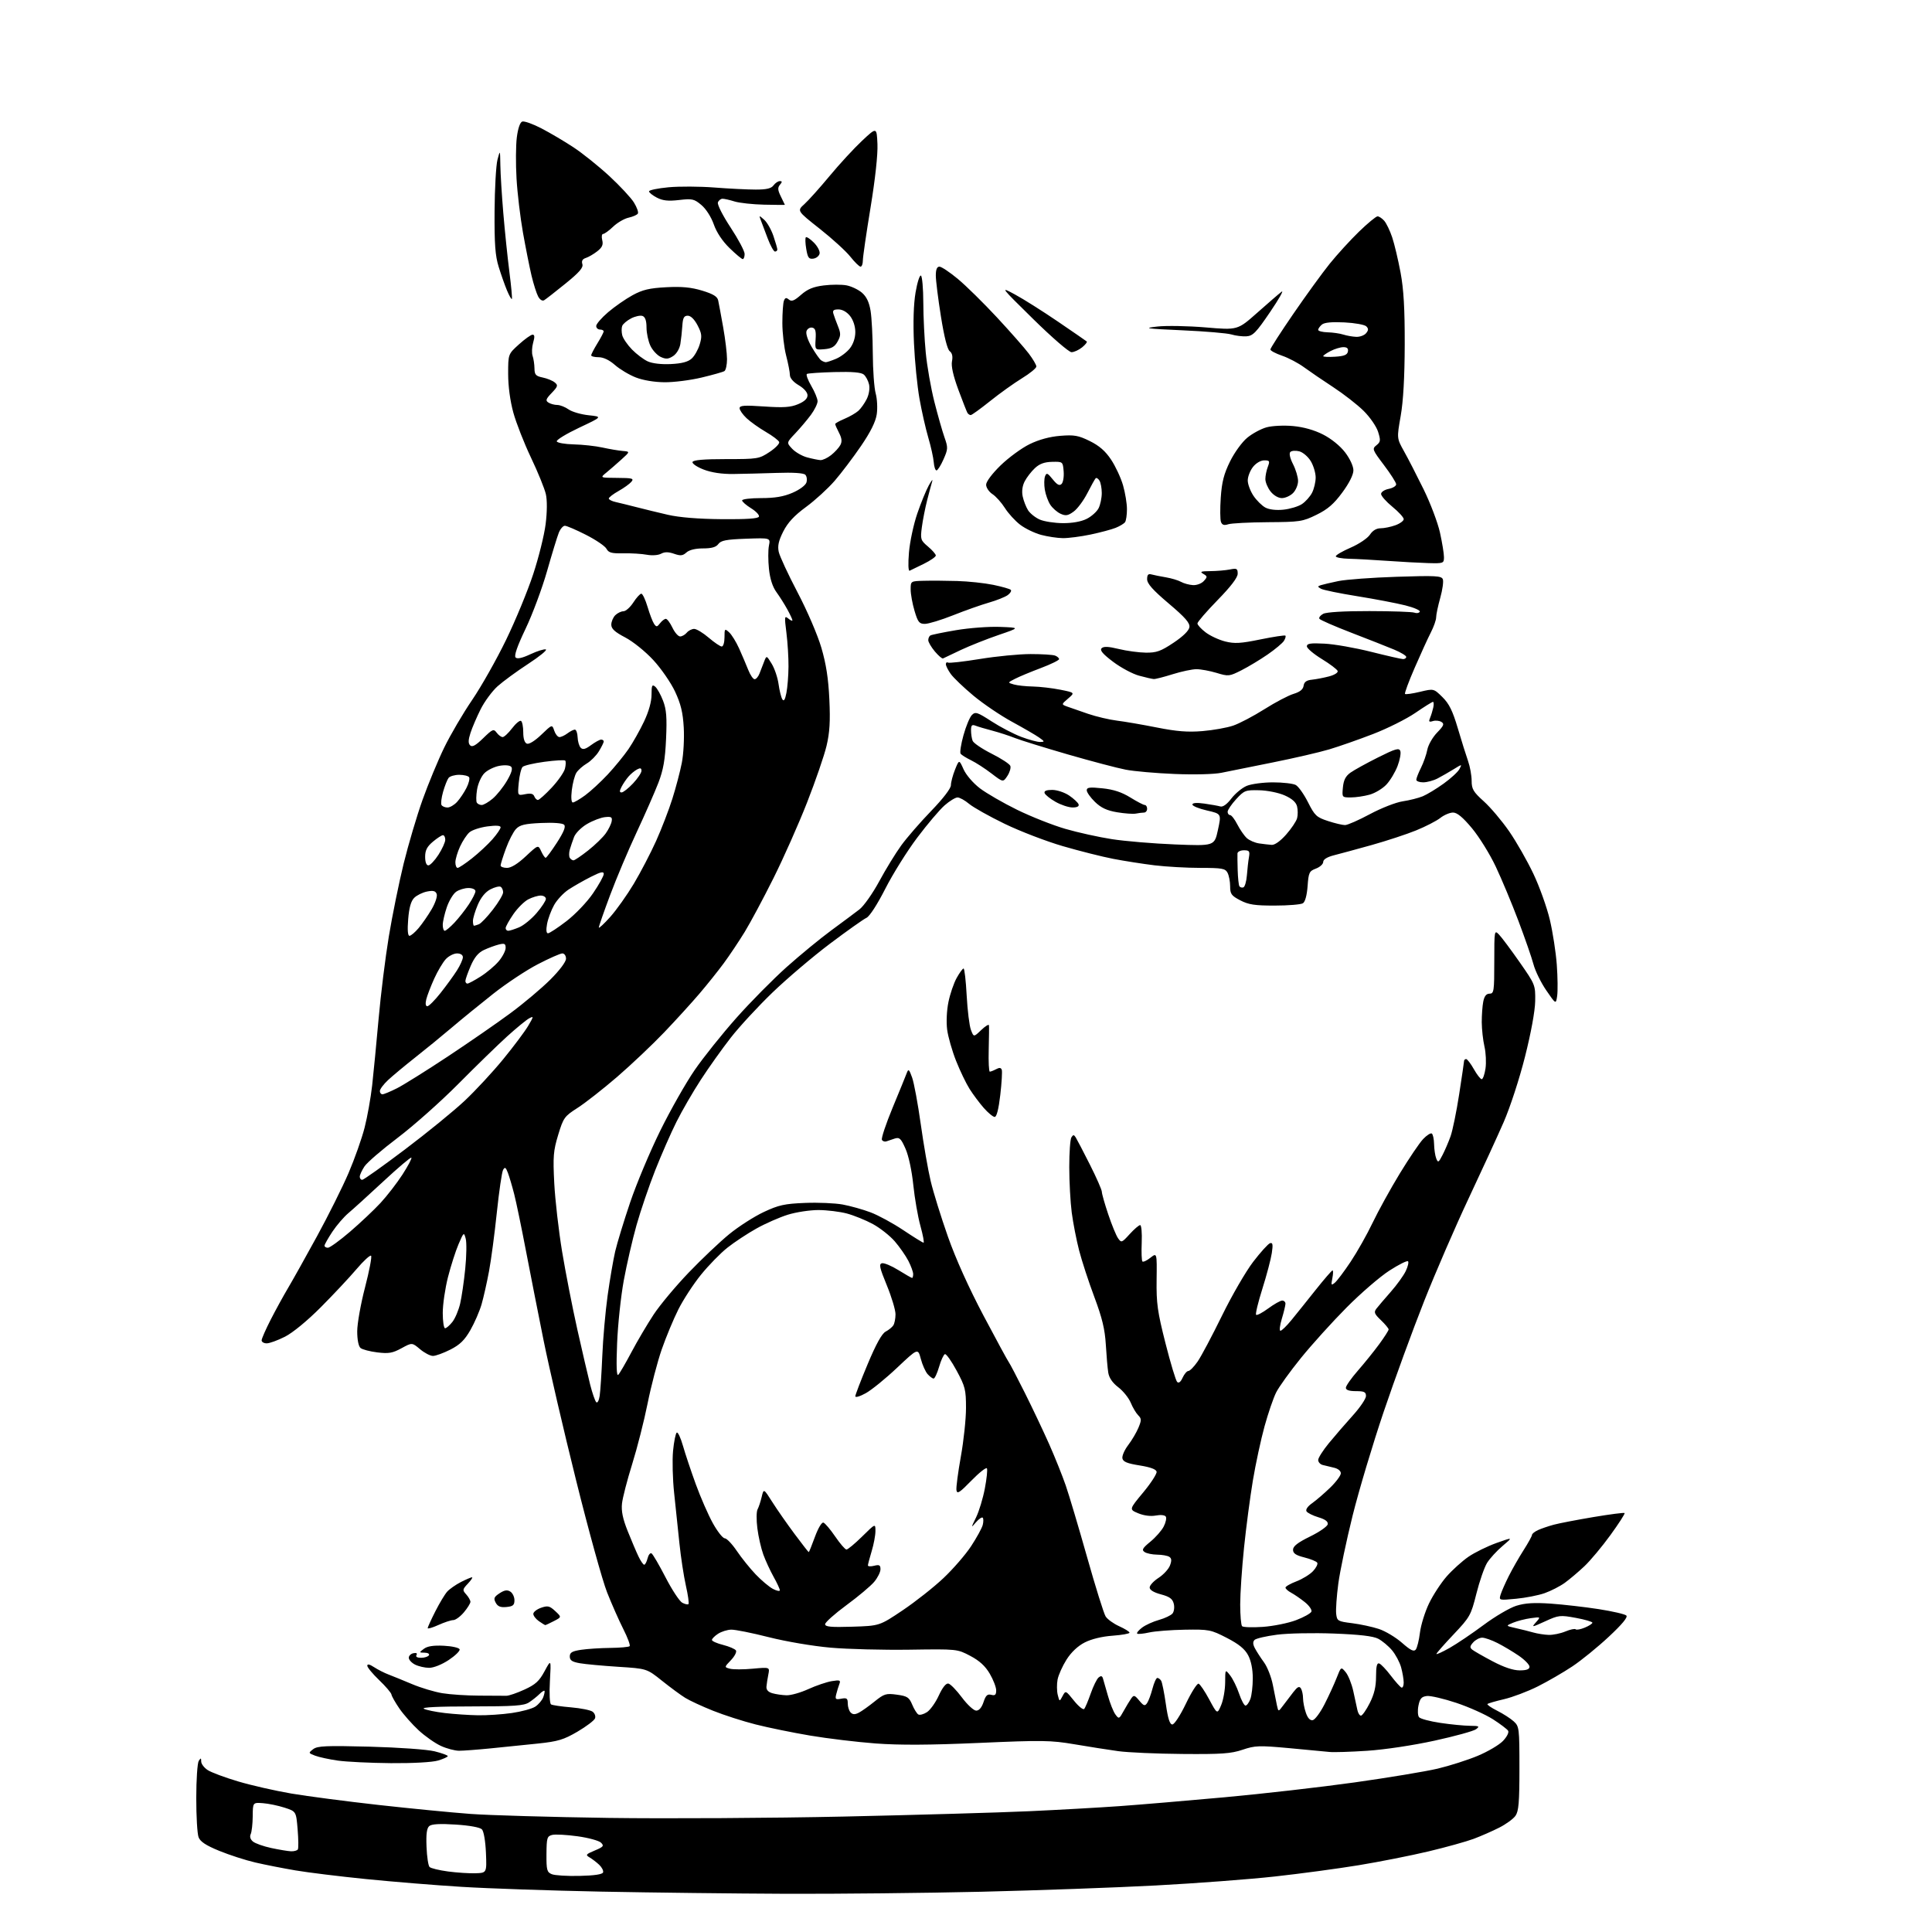 <?xml version="1.0" encoding="UTF-8" standalone="no"?>
<svg 
  version="1.1" 
  xmlns="http://www.w3.org/2000/svg" 
  xmlns:xlink="http://www.w3.org/1999/xlink" 
  xmlns:svg="http://www.w3.org/2000/svg"
  xmlns:rdf="http://www.w3.org/1999/02/22-rdf-syntax-ns#"
  xmlns:cc="http://creativecommons.org/ns#"
  xmlns:dc="http://purl.org/dc/elements/1.1/"
  viewBox="0 0 768 768"
  width="768"
  height="768"
>
<style>svg {background-color: white; }</style>"
<path stroke="none" fill="black" fill-rule="evenodd" d="M312.50,752.81C292.15,752.73 259.07,752.34 239.00,751.95C218.93,751.55 193.95,750.70 183.50,750.05C173.05,749.41 155.95,748.01 145.50,746.96C135.05,745.91 122.45,744.36 117.50,743.52C112.55,742.68 105.35,741.27 101.50,740.37C97.65,739.48 91.21,737.40 87.18,735.75C81.84,733.57 79.60,732.09 78.93,730.31C78.42,728.97 78.01,721.94 78.02,714.68C78.02,707.43 78.47,700.83 79.00,700.00C79.83,698.71 79.97,698.75 79.98,700.23C79.99,701.18 81.15,702.71 82.56,703.63C83.97,704.56 89.42,706.59 94.68,708.15C99.93,709.71 109.46,711.88 115.86,712.97C122.26,714.05 137.85,716.09 150.50,717.50C163.15,718.91 179.57,720.51 187.00,721.06C194.43,721.61 219.18,722.32 242.00,722.65C264.82,722.97 306.90,722.73 335.50,722.11C364.10,721.48 397.18,720.53 409.00,719.99C420.82,719.45 437.02,718.54 445.00,717.97C452.98,717.40 471.80,715.81 486.82,714.44C501.85,713.07 525.11,710.41 538.52,708.53C551.92,706.64 566.76,704.18 571.50,703.06C576.24,701.93 583.39,699.65 587.39,697.98C591.40,696.31 595.92,693.65 597.45,692.06C599.02,690.42 599.91,688.66 599.50,688.00C599.10,687.36 596.37,685.29 593.43,683.41C590.48,681.53 583.98,678.61 578.96,676.93C573.95,675.26 568.66,674.02 567.21,674.19C565.09,674.44 564.43,675.19 563.86,677.99C563.47,679.91 563.58,681.99 564.10,682.62C564.62,683.25 568.43,684.27 572.57,684.88C576.70,685.50 581.98,686.01 584.29,686.03C588.00,686.06 588.29,686.22 586.76,687.39C585.80,688.12 578.37,690.17 570.26,691.94C561.78,693.80 550.39,695.51 543.50,695.96C536.90,696.40 530.15,696.61 528.50,696.43C526.85,696.26 519.62,695.57 512.44,694.91C500.49,693.82 498.92,693.87 493.94,695.55C489.36,697.10 485.59,697.36 470.00,697.23C459.82,697.15 448.35,696.64 444.50,696.11C440.65,695.58 432.84,694.35 427.13,693.38C417.67,691.78 414.37,691.73 389.13,692.84C369.50,693.70 357.60,693.76 348.04,693.05C340.64,692.49 328.94,691.09 322.04,689.92C315.15,688.76 305.41,686.77 300.41,685.50C295.42,684.24 287.77,681.78 283.43,680.04C279.08,678.30 274.11,676.00 272.38,674.92C270.64,673.85 266.50,670.80 263.17,668.14C257.12,663.30 257.12,663.30 245.81,662.58C239.59,662.18 232.70,661.55 230.50,661.16C227.41,660.62 226.50,660.01 226.50,658.48C226.50,656.90 227.41,656.36 231.00,655.82C233.47,655.45 238.69,655.11 242.58,655.07C246.48,655.03 249.95,654.72 250.29,654.38C250.63,654.04 249.51,651.00 247.80,647.63C246.09,644.26 243.18,637.67 241.33,633.00C239.48,628.33 233.94,608.30 229.02,588.50C224.09,568.70 218.29,543.73 216.12,533.00C213.96,522.27 210.77,506.07 209.03,497.00C207.30,487.93 205.22,477.90 204.41,474.73C203.60,471.55 202.47,467.73 201.90,466.23C201.04,463.99 200.70,463.78 199.98,465.06C199.50,465.93 198.39,473.53 197.50,481.97C196.62,490.41 195.22,500.96 194.38,505.41C193.55,509.86 192.22,515.75 191.43,518.50C190.63,521.25 188.63,525.86 186.98,528.74C184.68,532.75 182.80,534.57 179.02,536.49C176.29,537.87 173.19,539.00 172.11,539.00C171.03,539.00 168.72,537.80 166.98,536.33C163.80,533.65 163.80,533.65 159.59,535.95C156.06,537.88 154.51,538.15 150.01,537.60C147.05,537.24 144.04,536.45 143.32,535.85C142.52,535.18 142.00,532.58 142.00,529.22C142.00,526.18 143.39,518.33 145.10,511.78C146.80,505.22 147.89,499.56 147.51,499.18C147.13,498.81 144.52,501.20 141.72,504.50C138.92,507.80 132.55,514.60 127.56,519.61C122.16,525.04 116.39,529.78 113.28,531.36C110.41,532.81 107.15,534.00 106.03,534.00C104.91,534.00 104.00,533.47 104.00,532.81C104.00,532.16 105.63,528.45 107.62,524.56C109.61,520.68 112.71,515.02 114.51,512.00C116.30,508.98 121.47,499.75 125.98,491.50C130.49,483.25 136.16,471.89 138.57,466.26C140.98,460.63 143.85,452.52 144.94,448.23C146.04,443.94 147.38,436.40 147.94,431.47C148.49,426.54 149.64,414.62 150.50,405.00C151.35,395.38 153.18,380.66 154.56,372.29C155.94,363.93 158.60,350.88 160.46,343.29C162.33,335.71 165.70,324.32 167.95,318.00C170.21,311.68 174.08,302.32 176.56,297.22C179.04,292.12 184.05,283.57 187.70,278.22C191.34,272.87 197.40,262.14 201.17,254.37C204.94,246.61 209.79,234.84 211.96,228.23C214.14,221.62 216.36,212.66 216.90,208.33C217.50,203.52 217.54,198.89 216.99,196.45C216.49,194.25 213.85,187.73 211.10,181.97C208.36,176.21 205.19,168.13 204.06,164.02C202.79,159.40 202.00,153.53 202.00,148.66C202.00,140.77 202.00,140.77 206.25,136.93C208.59,134.81 211.03,133.06 211.68,133.04C212.54,133.01 212.61,133.89 211.93,136.23C211.43,138.00 211.33,140.36 211.72,141.48C212.10,142.59 212.44,144.83 212.46,146.45C212.49,148.96 212.98,149.50 215.74,150.07C217.53,150.44 219.68,151.32 220.53,152.03C221.90,153.16 221.76,153.64 219.31,156.20C216.98,158.63 216.78,159.25 218.02,160.03C218.83,160.55 220.41,160.98 221.53,160.98C222.64,160.99 224.67,161.79 226.03,162.75C227.39,163.71 230.97,164.75 234.00,165.07C239.50,165.65 239.50,165.65 230.23,170.02C225.14,172.43 221.12,174.87 221.32,175.45C221.51,176.03 224.55,176.57 228.06,176.65C231.58,176.73 236.72,177.29 239.48,177.90C242.24,178.51 245.85,179.12 247.50,179.26C250.50,179.52 250.50,179.52 247.00,182.68C245.07,184.42 242.38,186.77 241.00,187.89C238.50,189.93 238.50,189.93 245.37,189.97C251.38,190.00 252.09,190.19 250.99,191.51C250.30,192.34 248.00,194.00 245.87,195.19C243.74,196.39 242.00,197.73 242.00,198.17C242.00,198.60 243.24,199.24 244.75,199.57C246.26,199.91 249.97,200.82 253.00,201.60C256.02,202.38 261.65,203.75 265.50,204.64C270.02,205.68 277.60,206.30 286.91,206.38C296.89,206.46 301.43,206.15 301.70,205.36C301.92,204.73 300.50,203.23 298.55,202.03C296.60,200.82 295.00,199.42 295.00,198.92C295.00,198.41 298.40,198.00 302.56,198.00C308.04,198.00 311.48,197.42 315.03,195.89C317.83,194.69 320.21,192.93 320.57,191.79C320.91,190.69 320.71,189.31 320.12,188.72C319.43,188.03 315.26,187.76 308.77,187.99C303.12,188.18 295.35,188.37 291.50,188.42C286.91,188.47 282.85,187.86 279.70,186.65C277.06,185.63 275.07,184.28 275.29,183.65C275.55,182.86 279.77,182.50 288.65,182.50C301.19,182.50 301.76,182.41 305.88,179.69C308.21,178.15 309.95,176.36 309.74,175.72C309.53,175.08 307.13,173.26 304.43,171.69C301.72,170.11 298.26,167.65 296.75,166.22C295.24,164.79 294.00,163.01 294.00,162.27C294.00,161.17 295.87,161.04 303.75,161.58C311.50,162.11 314.27,161.92 317.25,160.67C319.77,159.62 321.00,158.46 321.00,157.15C321.00,155.98 319.60,154.37 317.50,153.13C315.37,151.88 314.00,150.29 314.00,149.08C314.00,147.99 313.32,144.51 312.50,141.34C311.68,138.17 311.00,132.34 311.00,128.37C311.00,124.41 311.28,120.44 311.62,119.56C312.09,118.32 312.55,118.21 313.61,119.09C314.68,119.98 315.74,119.56 318.43,117.19C321.01,114.93 323.30,113.98 327.43,113.47C330.48,113.08 334.55,113.07 336.48,113.43C338.41,113.79 341.18,115.11 342.63,116.35C344.46,117.94 345.50,120.11 346.07,123.56C346.52,126.28 346.91,133.90 346.95,140.50C346.98,147.10 347.50,154.26 348.10,156.41C348.69,158.55 348.88,162.28 348.52,164.69C348.08,167.66 346.06,171.73 342.26,177.29C339.18,181.80 334.47,188.03 331.79,191.13C329.11,194.22 323.98,198.91 320.39,201.54C315.73,204.96 313.15,207.74 311.37,211.25C309.52,214.91 309.05,216.98 309.55,219.34C309.92,221.08 313.30,228.35 317.05,235.50C320.89,242.80 325.03,252.44 326.51,257.50C328.40,263.93 329.30,269.79 329.68,278.00C330.09,286.70 329.82,291.20 328.57,296.46C327.67,300.29 324.19,310.42 320.84,318.96C317.49,327.51 311.48,341.05 307.48,349.06C303.49,357.06 298.33,366.69 296.03,370.46C293.72,374.22 289.98,379.82 287.71,382.90C285.44,385.98 281.09,391.42 278.04,394.99C274.99,398.57 268.68,405.50 264.00,410.40C259.32,415.29 250.92,423.25 245.32,428.08C239.71,432.91 232.64,438.45 229.61,440.39C224.36,443.75 223.97,444.29 221.89,451.12C219.96,457.49 219.78,459.72 220.33,470.41C220.68,477.06 222.08,489.25 223.44,497.50C224.81,505.75 227.53,519.70 229.50,528.50C231.48,537.30 233.78,547.20 234.62,550.50C235.46,553.80 236.54,556.90 237.01,557.38C237.49,557.87 238.09,556.77 238.38,554.88C238.66,553.02 239.13,545.88 239.42,539.00C239.70,532.12 240.66,521.33 241.54,515.00C242.42,508.68 243.78,500.77 244.55,497.43C245.33,494.10 248.01,485.32 250.51,477.93C253.01,470.55 258.38,457.75 262.45,449.50C266.51,441.25 272.69,430.37 276.17,425.32C279.65,420.27 287.09,410.98 292.70,404.66C298.31,398.34 307.31,389.24 312.70,384.42C318.09,379.61 326.10,373.03 330.50,369.80C334.90,366.57 339.91,362.84 341.63,361.51C343.35,360.19 346.89,355.17 349.49,350.37C352.08,345.56 356.03,339.13 358.26,336.06C360.48,333.00 365.83,326.84 370.15,322.37C374.88,317.47 378.00,313.41 378.00,312.14C378.00,310.99 378.73,308.20 379.63,305.96C381.27,301.88 381.27,301.88 383.03,305.81C384.03,308.05 386.83,311.30 389.52,313.36C392.12,315.34 398.80,319.20 404.37,321.93C409.94,324.65 418.55,328.06 423.50,329.49C428.45,330.93 436.77,332.77 442.00,333.58C447.23,334.39 458.53,335.34 467.13,335.68C482.76,336.30 482.76,336.30 484.15,329.90C485.54,323.50 485.54,323.50 479.77,322.18C476.60,321.46 474.00,320.39 474.00,319.82C474.00,319.14 475.69,319.01 478.75,319.44C481.36,319.81 484.23,320.32 485.11,320.58C486.13,320.87 487.75,319.70 489.49,317.42C491.02,315.42 493.76,313.16 495.60,312.39C497.43,311.63 502.13,311.00 506.03,311.00C509.94,311.00 514.00,311.47 515.07,312.04C516.14,312.61 518.33,315.70 519.95,318.91C522.63,324.22 523.34,324.88 527.89,326.37C530.63,327.27 533.69,327.99 534.69,327.98C535.68,327.97 540.14,326.01 544.59,323.62C549.05,321.23 554.89,318.94 557.59,318.54C560.29,318.14 563.88,317.23 565.57,316.53C567.27,315.82 570.99,313.57 573.85,311.51C576.71,309.46 579.54,306.86 580.14,305.73C581.23,303.70 581.22,303.70 577.84,305.79C575.98,306.94 573.11,308.58 571.47,309.44C569.84,310.29 567.26,310.99 565.75,310.99C564.24,311.00 563.00,310.53 563.00,309.96C563.00,309.39 563.84,307.25 564.86,305.21C565.88,303.17 567.01,299.94 567.38,298.03C567.74,296.12 569.49,293.06 571.26,291.23C573.93,288.47 574.23,287.76 572.99,286.98C572.17,286.47 570.64,286.31 569.60,286.64C568.05,287.12 567.84,286.89 568.48,285.37C568.91,284.34 569.48,282.49 569.75,281.25C570.01,280.01 569.96,279.00 569.63,279.00C569.29,279.00 566.14,280.97 562.61,283.39C559.09,285.80 551.55,289.57 545.85,291.77C540.16,293.97 532.28,296.73 528.35,297.90C524.42,299.07 514.29,301.41 505.85,303.10C497.41,304.78 488.25,306.63 485.50,307.20C482.62,307.79 474.78,307.99 467.00,307.67C459.57,307.37 450.80,306.60 447.50,305.96C444.20,305.33 433.85,302.60 424.50,299.90C415.15,297.19 405.70,294.26 403.50,293.39C401.30,292.51 397.25,291.19 394.50,290.46C391.75,289.74 388.71,288.84 387.75,288.46C386.37,287.93 386.00,288.31 386.00,290.31C386.00,291.70 386.28,293.57 386.63,294.47C386.97,295.37 390.37,297.67 394.17,299.59C397.98,301.50 401.33,303.69 401.62,304.45C401.91,305.22 401.39,307.00 400.46,308.43C398.76,311.01 398.76,311.01 394.13,307.47C391.58,305.51 387.93,303.15 386.00,302.21C384.07,301.27 382.21,300.10 381.85,299.61C381.50,299.12 382.01,295.80 383.00,292.25C383.99,288.69 385.49,285.08 386.34,284.23C387.73,282.84 388.50,283.09 394.19,286.77C397.66,289.02 402.98,291.79 406.00,292.93C409.02,294.07 412.40,294.98 413.50,294.95C415.35,294.90 415.32,294.77 413.10,293.20C411.79,292.26 406.95,289.46 402.37,286.96C397.78,284.47 390.84,279.77 386.95,276.53C383.06,273.29 379.01,269.41 377.94,267.91C376.87,266.42 376.00,264.67 376.00,264.04C376.00,263.40 376.37,263.11 376.82,263.39C377.27,263.67 383.01,263.02 389.57,261.95C396.13,260.88 405.18,260.00 409.67,260.00C414.16,260.00 418.55,260.27 419.42,260.61C420.29,260.94 421.00,261.58 421.00,262.02C421.00,262.46 417.74,264.05 413.75,265.56C409.76,267.06 405.15,268.98 403.50,269.83C400.50,271.36 400.50,271.36 403.00,272.08C404.38,272.48 407.79,272.85 410.58,272.90C413.38,272.96 418.29,273.53 421.49,274.17C427.31,275.34 427.31,275.34 424.60,277.67C421.88,280.00 421.88,280.00 424.19,280.86C425.46,281.33 429.20,282.63 432.50,283.75C435.80,284.87 440.98,286.09 444.00,286.46C447.02,286.83 454.18,288.06 459.91,289.20C467.78,290.76 472.19,291.11 478.01,290.62C482.25,290.27 487.74,289.29 490.22,288.44C492.71,287.59 498.28,284.66 502.62,281.92C506.95,279.18 512.16,276.44 514.20,275.83C516.74,275.06 517.99,274.06 518.20,272.61C518.42,271.09 519.34,270.41 521.50,270.19C523.15,270.02 526.22,269.43 528.31,268.88C530.44,268.33 531.96,267.38 531.74,266.73C531.53,266.10 528.69,263.95 525.43,261.96C522.17,259.96 519.50,257.70 519.50,256.92C519.50,255.80 520.96,255.57 526.50,255.86C530.35,256.05 538.67,257.51 545.00,259.10C551.33,260.69 557.06,262.00 557.75,262.00C558.44,262.00 559.00,261.61 559.00,261.12C559.00,260.64 556.86,259.35 554.25,258.25C551.64,257.16 543.99,254.14 537.26,251.55C530.53,248.96 524.78,246.45 524.48,245.97C524.19,245.49 524.87,244.60 526.00,244.00C527.27,243.32 534.36,242.90 544.37,242.92C553.34,242.93 561.38,243.21 562.24,243.54C563.09,243.87 564.06,243.71 564.38,243.19C564.71,242.66 562.12,241.52 558.64,240.65C555.15,239.77 546.55,238.13 539.52,237.00C532.49,235.88 526.01,234.54 525.12,234.04C523.72,233.26 523.70,233.07 525.00,232.63C525.83,232.36 528.98,231.62 532.00,230.99C535.02,230.37 545.48,229.59 555.22,229.28C570.74,228.77 573.02,228.90 573.55,230.27C573.88,231.13 573.42,234.46 572.52,237.67C571.62,240.88 570.89,244.35 570.89,245.39C570.90,246.43 569.95,249.13 568.79,251.39C567.63,253.65 564.74,259.97 562.37,265.44C559.99,270.90 558.26,275.59 558.52,275.85C558.78,276.11 561.45,275.73 564.46,275.01C569.92,273.70 569.92,273.70 573.38,277.10C576.05,279.73 577.44,282.55 579.50,289.50C580.96,294.45 582.80,300.32 583.58,302.53C584.36,304.75 585.00,308.28 585.00,310.38C585.00,313.67 585.66,314.79 589.84,318.55C592.50,320.94 597.03,326.30 599.91,330.46C602.79,334.63 607.12,342.22 609.54,347.33C611.97,352.44 614.90,360.64 616.07,365.56C617.24,370.48 618.49,378.55 618.85,383.50C619.21,388.45 619.27,394.02 619.00,395.88C618.50,399.27 618.50,399.27 614.68,393.71C612.58,390.65 610.28,385.98 609.58,383.32C608.88,380.67 606.17,372.88 603.57,366.00C600.97,359.12 596.93,349.45 594.59,344.50C592.26,339.55 588.00,332.69 585.14,329.25C581.48,324.86 579.23,323.00 577.60,323.00C576.32,323.00 574.04,323.97 572.54,325.15C571.04,326.33 566.71,328.56 562.92,330.10C559.14,331.64 551.19,334.25 545.27,335.91C539.35,337.56 532.59,339.40 530.25,339.99C527.55,340.68 526.00,341.64 526.00,342.63C526.00,343.48 524.70,344.67 523.11,345.27C520.45,346.27 520.18,346.83 519.79,352.26C519.52,355.89 518.81,358.51 517.93,359.06C517.14,359.56 512.13,359.98 506.78,359.98C498.83,360.00 496.33,359.62 493.03,357.90C489.50,356.06 489.00,355.37 489.00,352.33C489.00,350.43 488.53,348.00 487.96,346.93C487.05,345.23 485.80,345.00 477.19,345.00C471.83,345.00 463.63,344.54 458.97,343.98C454.31,343.41 446.90,342.25 442.50,341.40C438.10,340.55 429.10,338.28 422.50,336.36C415.90,334.44 405.50,330.45 399.39,327.49C393.28,324.53 386.92,320.96 385.25,319.56C383.58,318.15 381.50,317.00 380.64,317.00C379.78,317.00 377.46,318.41 375.50,320.14C373.53,321.86 368.64,327.63 364.63,332.96C360.61,338.29 354.90,347.43 351.93,353.27C348.72,359.58 345.67,364.28 344.42,364.86C343.26,365.38 336.74,370.01 329.94,375.12C323.14,380.24 312.89,388.95 307.16,394.46C301.42,399.98 293.92,408.10 290.49,412.50C287.06,416.90 281.70,424.42 278.59,429.22C275.47,434.01 271.11,441.54 268.91,445.94C266.71,450.34 262.90,459.02 260.45,465.22C258.00,471.43 254.66,481.23 253.03,487.00C251.40,492.77 249.12,502.68 247.96,509.00C246.80,515.33 245.60,526.58 245.31,534.00C244.94,543.02 245.10,547.17 245.77,546.50C246.32,545.95 248.68,541.90 251.01,537.50C253.34,533.10 257.31,526.38 259.82,522.57C262.33,518.76 268.61,511.25 273.76,505.88C278.91,500.51 286.17,493.63 289.89,490.59C293.61,487.55 299.77,483.60 303.58,481.81C309.53,479.02 311.84,478.51 320.00,478.18C325.23,477.97 331.98,478.26 335.00,478.82C338.02,479.38 343.00,480.77 346.04,481.92C349.09,483.06 354.94,486.24 359.04,488.98C363.15,491.73 366.78,493.98 367.12,493.99C367.45,493.99 366.90,491.01 365.89,487.35C364.87,483.69 363.60,476.36 363.05,471.05C362.47,465.41 361.19,459.42 359.96,456.65C358.16,452.56 357.56,452.00 355.68,452.59C354.48,452.97 352.98,453.47 352.35,453.71C351.72,453.94 350.92,453.68 350.58,453.12C350.23,452.56 352.15,446.80 354.84,440.30C357.53,433.81 360.07,427.60 360.47,426.50C361.11,424.78 361.40,425.03 362.58,428.34C363.34,430.45 364.88,438.77 366.01,446.84C367.14,454.90 368.91,465.10 369.96,469.50C371.00,473.90 374.08,483.81 376.79,491.52C379.91,500.39 385.13,511.96 390.98,523.02C396.07,532.63 400.59,540.95 401.02,541.50C401.45,542.05 404.30,547.50 407.36,553.62C410.42,559.73 414.79,568.96 417.08,574.12C419.37,579.28 422.32,586.65 423.65,590.50C424.98,594.35 428.80,607.17 432.14,619.00C435.48,630.83 438.79,641.42 439.50,642.55C440.21,643.68 442.63,645.43 444.89,646.45C447.15,647.47 449.00,648.62 449.00,649.02C449.00,649.41 445.96,649.95 442.25,650.22C438.10,650.51 433.84,651.55 431.20,652.90C428.46,654.30 425.83,656.77 423.96,659.72C422.35,662.27 420.74,665.85 420.40,667.67C420.06,669.49 420.09,672.23 420.47,673.74C421.16,676.50 421.16,676.50 422.39,674.21C423.60,671.94 423.62,671.94 426.92,676.05C428.74,678.32 430.57,679.79 430.98,679.33C431.39,678.88 432.56,676.11 433.58,673.19C434.60,670.27 436.01,667.41 436.71,666.83C437.62,666.07 438.10,666.16 438.42,667.14C438.66,667.89 439.55,670.98 440.39,674.00C441.23,677.02 442.57,680.39 443.37,681.49C444.78,683.42 444.88,683.38 446.66,680.16C447.67,678.34 449.02,676.11 449.65,675.20C450.70,673.70 451.01,673.78 452.88,676.02C454.65,678.14 455.11,678.28 455.99,677.00C456.56,676.17 457.52,673.59 458.13,671.25C458.74,668.91 459.61,667.00 460.06,667.00C460.51,667.00 461.20,667.51 461.58,668.13C461.97,668.75 462.80,672.92 463.44,677.38C464.27,683.20 465.00,685.50 466.03,685.50C466.83,685.50 469.20,681.87 471.42,677.23C473.60,672.68 475.87,669.11 476.45,669.29C477.03,669.47 478.94,672.30 480.69,675.56C483.88,681.50 483.88,681.50 485.44,677.78C486.30,675.74 487.01,671.69 487.02,668.78C487.04,663.50 487.04,663.50 489.00,666.00C490.08,667.38 491.68,670.64 492.56,673.25C493.44,675.86 494.59,678.00 495.11,678.00C495.62,678.00 496.49,676.85 497.02,675.43C497.56,674.02 498.00,670.30 498.00,667.17C498.00,663.55 497.33,660.20 496.15,657.98C494.81,655.47 492.46,653.55 487.67,651.08C481.32,647.82 480.61,647.68 471.01,647.83C465.50,647.92 459.09,648.42 456.77,648.94C454.45,649.46 452.32,649.66 452.04,649.38C451.76,649.09 452.65,648.02 454.01,646.99C455.37,645.96 458.39,644.59 460.73,643.94C463.06,643.28 465.47,642.14 466.09,641.39C466.71,640.64 466.94,638.89 466.59,637.50C466.10,635.55 464.95,634.71 461.48,633.78C458.61,633.02 457.00,632.03 457.01,631.04C457.02,630.19 458.61,628.47 460.55,627.22C462.49,625.96 464.53,623.75 465.08,622.30C465.82,620.35 465.74,619.45 464.79,618.85C464.08,618.40 461.93,618.02 460.00,618.00C458.07,617.98 455.82,617.52 455.00,616.96C453.76,616.13 454.15,615.43 457.29,612.85C459.38,611.14 461.76,608.43 462.58,606.84C463.41,605.25 463.79,603.46 463.43,602.88C463.04,602.26 461.39,602.08 459.44,602.45C457.37,602.83 454.72,602.49 452.46,601.55C448.82,600.03 448.82,600.03 454.44,593.27C457.53,589.55 459.92,585.84 459.77,585.03C459.58,584.05 457.31,583.22 453.00,582.53C448.04,581.74 446.43,581.08 446.17,579.70C445.99,578.71 447.02,576.35 448.47,574.45C449.92,572.55 451.75,569.45 452.54,567.56C453.80,564.53 453.79,563.94 452.45,562.59C451.61,561.76 450.27,559.51 449.48,557.59C448.68,555.68 446.45,552.92 444.54,551.46C442.25,549.72 440.88,547.72 440.55,545.65C440.27,543.92 439.84,538.90 439.58,534.50C439.21,528.38 438.14,523.93 435.02,515.59C432.77,509.59 430.05,501.26 428.97,497.09C427.89,492.91 426.57,486.12 426.03,482.00C425.50,477.88 425.05,469.77 425.05,464.00C425.04,458.23 425.42,452.89 425.89,452.14C426.61,451.00 426.89,451.00 427.62,452.14C428.09,452.89 430.63,457.75 433.24,462.93C435.86,468.12 438.00,472.99 438.00,473.76C438.00,474.52 439.14,478.55 440.54,482.71C441.93,486.87 443.69,491.15 444.44,492.22C445.75,494.09 445.93,494.03 449.06,490.58C450.85,488.61 452.73,487.00 453.23,487.00C453.73,487.00 454.01,490.13 453.85,493.95C453.69,497.77 453.82,501.15 454.13,501.46C454.44,501.77 455.87,501.11 457.30,499.98C459.91,497.93 459.91,497.93 459.77,508.71C459.65,518.11 460.10,521.35 463.29,533.93C465.30,541.86 467.39,548.79 467.93,549.33C468.56,549.96 469.33,549.38 470.11,547.65C470.78,546.19 471.81,544.99 472.41,544.98C473.01,544.97 474.66,543.28 476.08,541.23C477.50,539.18 481.85,530.98 485.76,523.00C489.66,515.02 495.25,505.38 498.18,501.56C501.11,497.74 504.11,494.43 504.86,494.19C505.93,493.85 506.08,494.70 505.56,498.13C505.20,500.53 503.52,506.90 501.82,512.28C500.12,517.66 498.99,522.33 499.32,522.65C499.64,522.98 501.82,521.84 504.15,520.12C506.48,518.40 508.98,517.00 509.70,517.00C510.41,517.00 511.00,517.56 510.99,518.25C510.98,518.94 510.33,521.64 509.54,524.25C508.74,526.86 508.50,529.00 509.00,529.00C509.49,529.00 511.46,527.09 513.37,524.75C515.28,522.41 519.62,517.01 523.00,512.75C526.39,508.49 529.41,505.00 529.71,505.00C530.01,505.00 529.97,506.40 529.63,508.12C529.07,510.91 529.17,511.10 530.62,509.90C531.51,509.16 534.35,505.40 536.92,501.53C539.50,497.66 543.44,490.68 545.67,486.00C547.91,481.32 552.75,472.55 556.43,466.50C560.12,460.45 564.29,454.28 565.72,452.79C567.14,451.29 568.69,450.31 569.15,450.59C569.62,450.88 570.03,452.78 570.07,454.81C570.11,456.84 570.49,459.40 570.92,460.49C571.63,462.30 571.86,462.18 573.43,459.13C574.39,457.28 575.83,453.91 576.64,451.64C577.44,449.36 578.98,441.88 580.04,435.00C581.11,428.12 581.98,422.16 581.99,421.75C582.00,421.34 582.37,421.00 582.82,421.00C583.26,421.00 584.64,422.80 585.88,425.00C587.12,427.20 588.52,429.00 589.00,429.00C589.48,429.00 590.16,427.09 590.51,424.75C590.85,422.41 590.67,418.48 590.09,416.00C589.52,413.52 589.04,409.19 589.02,406.38C589.01,403.56 589.28,399.84 589.62,398.13C590.06,395.96 590.83,395.00 592.12,395.00C593.86,395.00 594.00,394.05 594.00,382.28C594.00,369.75 594.03,369.59 595.90,371.53C596.95,372.61 600.63,377.55 604.09,382.50C610.29,391.39 610.36,391.58 610.26,398.00C610.19,401.93 608.59,410.66 606.21,420.07C604.00,428.84 600.29,440.20 597.73,446.07C595.22,451.81 588.93,465.50 583.75,476.50C578.57,487.50 570.65,505.79 566.15,517.14C561.65,528.49 554.41,548.29 550.06,561.14C545.71,573.99 540.14,592.60 537.68,602.50C535.22,612.40 532.66,624.55 532.00,629.50C531.34,634.45 530.96,639.85 531.15,641.50C531.48,644.36 531.78,644.53 537.46,645.24C540.74,645.65 545.55,646.69 548.13,647.54C550.72,648.40 554.85,650.88 557.31,653.04C560.70,656.02 562.02,656.67 562.78,655.74C563.33,655.06 564.08,652.02 564.45,649.00C564.82,645.98 566.44,640.76 568.05,637.41C569.66,634.06 572.83,629.21 575.09,626.63C577.36,624.06 581.25,620.55 583.73,618.84C586.22,617.13 591.23,614.67 594.88,613.36C601.50,611.00 601.50,611.00 597.31,614.53C595.01,616.47 592.23,619.51 591.13,621.28C590.04,623.06 588.13,628.55 586.89,633.50C584.72,642.13 584.35,642.79 577.82,649.70C574.07,653.66 571.00,657.15 571.00,657.47C571.00,657.78 573.36,656.70 576.25,655.07C579.14,653.43 585.22,649.33 589.76,645.95C594.31,642.56 600.16,639.13 602.76,638.32C606.25,637.23 609.88,637.01 616.50,637.47C621.45,637.82 630.00,638.80 635.50,639.65C641.00,640.51 645.95,641.65 646.50,642.20C647.16,642.86 644.82,645.69 639.50,650.65C635.10,654.76 628.58,660.06 625.00,662.44C621.42,664.82 615.24,668.40 611.25,670.40C607.27,672.39 601.26,674.66 597.90,675.45C594.54,676.23 591.57,677.09 591.30,677.37C591.03,677.64 592.76,678.84 595.15,680.04C597.54,681.24 600.51,683.15 601.75,684.29C603.91,686.27 604.00,687.01 604.00,702.95C604.00,716.42 603.70,719.98 602.43,721.80C601.57,723.03 598.65,725.16 595.95,726.52C593.25,727.89 588.67,729.90 585.77,730.98C582.87,732.06 574.82,734.30 567.88,735.95C560.94,737.61 548.44,740.08 540.11,741.45C531.77,742.82 516.75,744.84 506.72,745.94C496.70,747.05 475.45,748.65 459.50,749.50C443.55,750.35 412.27,751.47 390.00,752.00C367.73,752.52 332.85,752.88 312.50,752.81zM230.42,745.70C236.26,745.57 239.47,745.09 239.73,744.31C239.95,743.66 239.27,742.31 238.22,741.31C237.18,740.32 235.46,739.00 234.41,738.38C232.67,737.36 232.85,737.11 236.44,735.60C239.88,734.16 240.19,733.76 238.92,732.50C238.13,731.70 233.93,730.55 229.60,729.95C225.26,729.35 220.72,729.10 219.50,729.41C217.47,729.92 217.28,730.59 217.23,737.05C217.19,743.39 217.42,744.23 219.35,745.02C220.53,745.51 225.51,745.82 230.42,745.70zM189.00,744.65C193.50,744.50 193.50,744.50 193.17,736.50C192.97,731.88 192.30,727.95 191.57,727.20C190.82,726.41 186.67,725.65 181.19,725.30C174.94,724.89 171.62,725.07 170.66,725.87C169.65,726.70 169.34,729.00 169.55,734.12C169.70,738.03 170.24,741.64 170.76,742.16C171.27,742.67 174.57,743.47 178.09,743.94C181.62,744.41 186.53,744.73 189.00,744.65zM115.69,735.92C116.90,735.96 118.11,735.63 118.40,735.17C118.68,734.71 118.64,731.12 118.31,727.20C117.72,720.07 117.72,720.07 113.11,718.57C110.57,717.75 106.70,716.95 104.50,716.79C100.50,716.50 100.50,716.50 100.46,722.00C100.43,725.02 100.07,728.22 99.66,729.09C99.19,730.09 99.52,731.19 100.55,732.04C101.45,732.79 104.73,733.95 107.84,734.62C110.95,735.28 114.49,735.87 115.69,735.92zM155.38,700.88C147.20,700.81 137.70,700.35 134.27,699.86C130.84,699.37 126.79,698.49 125.27,697.91C122.55,696.87 122.54,696.82 124.50,695.32C126.20,694.02 129.57,693.88 147.00,694.33C158.51,694.64 169.80,695.44 172.75,696.17C175.64,696.89 178.00,697.75 178.00,698.08C178.00,698.41 176.26,699.20 174.13,699.84C171.86,700.52 164.15,700.95 155.38,700.88zM182.50,695.95C180.85,695.95 177.61,695.10 175.31,694.05C173.01,693.01 169.02,690.22 166.45,687.85C163.88,685.48 160.44,681.59 158.79,679.20C157.15,676.81 155.72,674.30 155.62,673.62C155.52,672.94 153.32,670.35 150.72,667.87C148.12,665.38 146.00,662.81 146.00,662.15C146.00,661.36 146.93,661.56 148.71,662.73C150.19,663.70 152.78,665.02 154.46,665.65C156.13,666.29 160.34,668.00 163.80,669.46C167.27,670.93 172.67,672.55 175.80,673.07C178.94,673.59 185.55,674.03 190.50,674.04C195.45,674.06 200.30,674.08 201.28,674.10C202.26,674.11 205.49,673.01 208.47,671.64C212.87,669.63 214.36,668.27 216.48,664.33C219.09,659.50 219.09,659.50 218.60,668.22C218.31,673.22 218.51,677.19 219.05,677.53C219.57,677.85 223.15,678.38 227.01,678.70C230.86,679.03 234.71,679.80 235.56,680.42C236.41,681.04 236.84,682.24 236.52,683.09C236.20,683.93 233.05,686.31 229.54,688.37C224.06,691.57 221.81,692.25 213.82,693.09C208.69,693.63 200.22,694.49 195.00,695.01C189.78,695.53 184.15,695.95 182.50,695.95zM521.84,683.79C522.72,683.62 524.83,680.79 526.51,677.49C528.19,674.20 530.36,669.48 531.33,667.00C533.09,662.50 533.09,662.50 534.94,664.73C535.96,665.96 537.31,669.34 537.95,672.23C538.59,675.13 539.32,678.51 539.58,679.75C539.83,680.99 540.47,682.00 541.00,682.00C541.53,682.00 543.10,679.76 544.48,677.03C546.28,673.48 547.00,670.47 547.00,666.45C547.00,662.40 547.35,660.95 548.25,661.25C548.94,661.47 551.01,663.65 552.86,666.08C554.71,668.51 556.63,670.65 557.11,670.83C557.60,671.02 558.00,670.12 557.99,668.83C557.99,667.55 557.52,664.83 556.96,662.78C556.39,660.74 554.76,657.68 553.34,656.00C551.92,654.31 549.45,652.25 547.85,651.42C545.83,650.38 540.43,649.75 530.22,649.36C522.12,649.05 511.96,649.25 507.63,649.82C503.31,650.38 499.29,651.31 498.71,651.89C497.97,652.63 498.01,653.63 498.85,655.22C499.51,656.48 501.13,658.99 502.46,660.81C503.79,662.63 505.38,666.68 505.98,669.81C506.58,672.94 507.32,676.62 507.62,678.00C508.17,680.50 508.17,680.50 510.04,678.00C511.07,676.62 512.90,674.23 514.10,672.67C515.77,670.51 516.48,670.16 517.13,671.17C517.59,671.90 517.98,673.67 517.98,675.10C517.99,676.53 518.50,679.14 519.12,680.90C519.84,682.99 520.79,683.99 521.84,683.79zM190.00,681.85C193.57,681.91 199.63,681.51 203.47,680.95C207.30,680.40 211.48,679.26 212.77,678.42C214.06,677.57 215.48,675.90 215.94,674.69C216.39,673.49 216.62,672.33 216.43,672.13C216.25,671.93 215.34,672.52 214.41,673.45C213.48,674.38 211.63,675.85 210.29,676.73C208.26,678.06 204.42,678.32 187.35,678.33C174.25,678.33 167.43,678.66 168.49,679.25C169.40,679.76 173.15,680.53 176.82,680.96C180.49,681.39 186.43,681.79 190.00,681.85zM341.40,680.82C342.56,680.22 345.37,678.22 347.66,676.37C351.47,673.30 352.22,673.07 356.52,673.66C360.64,674.22 361.40,674.71 362.60,677.58C363.35,679.39 364.45,681.16 365.03,681.52C365.61,681.88 367.17,681.46 368.49,680.60C369.81,679.73 371.93,676.76 373.19,673.99C374.65,670.81 376.05,669.06 376.98,669.24C377.80,669.39 380.22,671.88 382.37,674.76C384.53,677.66 387.08,680.00 388.06,680.00C389.20,680.00 390.25,678.78 390.97,676.60C391.84,673.95 392.51,673.32 394.04,673.72C395.56,674.12 396.00,673.72 396.00,671.95C396.00,670.70 394.85,667.72 393.45,665.33C391.67,662.29 389.35,660.16 385.70,658.24C380.50,655.50 380.50,655.50 361.50,655.78C351.05,655.93 336.95,655.57 330.16,654.97C323.20,654.36 312.51,652.55 305.66,650.82C298.97,649.12 292.23,647.77 290.67,647.81C289.12,647.84 286.76,648.59 285.42,649.46C284.09,650.33 283.00,651.43 283.00,651.90C283.00,652.38 285.00,653.27 287.44,653.88C289.88,654.50 292.18,655.49 292.55,656.08C292.92,656.68 292.02,658.42 290.55,659.95C287.88,662.74 287.88,662.74 290.19,663.35C291.46,663.68 295.54,663.68 299.25,663.33C306.01,662.71 306.01,662.71 305.43,665.61C305.11,667.20 304.78,669.37 304.68,670.43C304.56,671.71 305.34,672.60 307.00,673.08C308.38,673.48 310.91,673.85 312.63,673.90C314.35,673.96 318.27,672.85 321.34,671.44C324.42,670.04 328.60,668.62 330.63,668.28C333.87,667.76 334.25,667.90 333.66,669.43C333.29,670.40 332.73,672.21 332.42,673.47C331.91,675.48 332.15,675.69 334.42,675.26C336.62,674.84 337.00,675.13 337.00,677.18C337.00,678.51 337.52,680.12 338.15,680.75C339.00,681.60 339.87,681.61 341.40,680.82zM604.08,664.00C606.84,664.00 608.00,663.57 608.00,662.55C608.00,661.75 606.09,659.79 603.75,658.18C601.41,656.58 597.61,654.31 595.29,653.14C592.97,651.96 590.23,651.00 589.19,651.00C588.16,651.00 586.55,651.84 585.63,652.86C584.29,654.34 584.21,654.92 585.22,655.75C585.93,656.32 589.57,658.41 593.33,660.39C597.82,662.76 601.51,664.00 604.08,664.00zM170.58,662.99C168.89,662.98 166.38,662.40 165.00,661.71C163.62,661.01 162.50,659.79 162.50,658.98C162.50,658.18 163.34,657.37 164.37,657.17C165.53,656.94 165.98,657.22 165.56,657.90C165.14,658.59 165.82,659.00 167.38,659.00C168.76,659.00 170.16,658.55 170.50,658.00C170.84,657.45 170.09,656.99 168.81,656.97C166.53,656.94 166.53,656.91 168.50,655.43C169.88,654.38 172.31,654.01 176.42,654.21C179.68,654.37 182.51,655.01 182.71,655.63C182.92,656.25 180.96,658.16 178.37,659.88C175.62,661.70 172.37,662.99 170.58,662.99zM615.63,649.90C617.35,649.95 620.33,649.34 622.25,648.54C624.17,647.74 626.01,647.35 626.34,647.67C626.67,648.00 628.30,647.70 629.97,647.01C631.64,646.32 633.00,645.44 633.00,645.05C633.00,644.66 630.04,643.80 626.42,643.13C620.16,641.98 619.58,642.05 614.25,644.49C608.88,646.95 608.72,646.96 610.57,644.88C612.50,642.71 612.50,642.71 608.50,643.25C606.30,643.55 603.15,644.36 601.50,645.04C598.50,646.29 598.50,646.29 602.50,647.19C604.70,647.68 607.85,648.47 609.50,648.94C611.15,649.41 613.91,649.84 615.63,649.90zM174.25,645.97C171.91,647.03 170.01,647.59 170.01,647.20C170.02,646.82 171.39,643.82 173.05,640.54C174.71,637.26 176.84,633.73 177.78,632.68C178.73,631.64 181.17,629.94 183.21,628.89C185.25,627.85 187.24,627.00 187.63,627.00C188.03,627.00 187.30,628.12 186.01,629.49C183.82,631.83 183.77,632.09 185.34,633.82C186.25,634.83 187.00,636.15 187.00,636.75C187.00,637.35 185.83,639.23 184.41,640.92C182.99,642.62 181.07,644.01 180.16,644.02C179.25,644.03 176.59,644.91 174.25,645.97zM338.81,646.64C349.63,646.30 349.63,646.30 358.84,640.11C363.91,636.70 371.20,630.95 375.03,627.33C378.87,623.71 383.82,618.00 386.03,614.63C388.24,611.26 390.32,607.47 390.65,606.20C390.97,604.94 390.97,603.64 390.65,603.31C390.32,602.98 389.12,603.79 387.98,605.11C385.92,607.49 385.92,607.48 388.02,603.16C389.18,600.77 390.75,595.61 391.49,591.69C392.24,587.77 392.61,584.17 392.31,583.69C392.01,583.20 389.23,585.40 386.13,588.58C381.44,593.39 380.45,594.02 380.20,592.36C380.04,591.27 380.83,585.26 381.95,579.01C383.08,572.76 384.00,564.07 384.00,559.69C384.00,552.42 383.68,551.15 380.28,544.86C378.24,541.07 376.14,538.12 375.62,538.29C375.10,538.47 374.06,540.72 373.31,543.30C372.56,545.89 371.57,548.00 371.12,548.00C370.68,548.00 369.61,547.21 368.75,546.25C367.89,545.29 366.67,542.56 366.04,540.19C364.89,535.88 364.89,535.88 356.62,543.69C352.07,547.99 346.46,552.54 344.17,553.81C341.88,555.09 340.00,555.64 340.00,555.05C340.00,554.46 342.21,548.69 344.92,542.24C348.24,534.30 350.56,530.12 352.05,529.34C353.27,528.70 354.65,527.58 355.12,526.84C355.59,526.10 355.98,524.13 355.98,522.45C355.99,520.78 354.44,515.60 352.53,510.95C349.62,503.87 349.32,502.44 350.62,502.16C351.48,501.97 354.42,503.21 357.16,504.91C359.90,506.61 362.33,508.00 362.57,508.00C362.80,508.00 363.00,507.31 363.00,506.46C363.00,505.61 362.14,503.25 361.09,501.21C360.04,499.17 357.61,495.69 355.70,493.47C353.78,491.25 349.87,488.16 347.01,486.60C344.14,485.04 339.48,483.15 336.65,482.39C333.82,481.64 328.73,481.02 325.34,481.01C321.95,481.01 316.47,481.84 313.16,482.87C309.86,483.90 304.24,486.37 300.67,488.37C297.11,490.36 291.93,493.78 289.16,495.97C286.40,498.15 281.67,503.00 278.65,506.73C275.63,510.46 271.59,516.66 269.66,520.51C267.73,524.35 264.76,531.50 263.05,536.40C261.35,541.29 258.82,550.97 257.43,557.90C256.04,564.83 253.28,575.67 251.30,582.00C249.32,588.33 247.50,595.38 247.25,597.68C246.93,600.69 247.57,603.77 249.52,608.64C251.01,612.36 252.93,616.89 253.80,618.70C254.66,620.52 255.69,622.00 256.08,622.00C256.47,622.00 257.07,620.86 257.42,619.46C257.77,618.06 258.48,617.18 259.00,617.50C259.53,617.82 262.04,622.13 264.59,627.07C267.14,632.01 270.12,636.53 271.20,637.11C272.28,637.69 273.40,637.93 273.68,637.65C273.96,637.37 273.50,634.07 272.65,630.32C271.80,626.57 270.65,619.00 270.08,613.50C269.52,608.00 268.57,599.00 267.98,593.50C267.39,588.00 267.20,580.46 267.55,576.75C267.91,573.03 268.57,569.76 269.03,569.48C269.48,569.20 270.59,571.57 271.49,574.74C272.39,577.91 274.69,584.77 276.59,590.00C278.49,595.23 281.54,602.20 283.37,605.50C285.20,608.80 287.33,611.50 288.10,611.50C288.87,611.50 291.02,613.75 292.88,616.50C294.74,619.25 298.11,623.45 300.38,625.83C302.65,628.21 305.74,630.81 307.25,631.61C308.76,632.40 310.00,632.65 310.00,632.15C310.00,631.66 308.89,629.26 307.53,626.83C306.17,624.39 304.32,620.40 303.43,617.95C302.54,615.50 301.47,610.80 301.06,607.50C300.64,604.20 300.68,600.83 301.14,600.00C301.59,599.17 302.33,596.96 302.77,595.09C303.58,591.67 303.58,591.67 307.01,597.09C308.89,600.06 312.87,605.76 315.84,609.75C318.81,613.74 321.35,617.00 321.49,617.00C321.62,617.00 322.73,614.27 323.94,610.94C325.21,607.47 326.65,605.04 327.32,605.26C327.97,605.47 330.07,607.96 332.00,610.78C333.93,613.61 335.94,615.94 336.47,615.96C337.00,615.98 339.81,613.65 342.72,610.78C348.00,605.57 348.00,605.57 348.00,608.63C348.00,610.31 347.33,613.89 346.51,616.59C345.69,619.29 345.02,621.85 345.01,622.27C345.00,622.69 346.12,622.76 347.50,622.41C349.55,621.90 350.00,622.15 350.00,623.81C350.00,624.93 348.87,627.19 347.48,628.84C346.10,630.48 341.15,634.64 336.48,638.07C331.82,641.50 328.00,644.91 328.00,645.64C328.00,646.69 330.31,646.90 338.81,646.64zM502.00,646.71C506.12,646.42 512.05,645.23 515.16,644.06C518.27,642.89 521.04,641.34 521.31,640.64C521.58,639.93 520.39,638.22 518.65,636.84C516.92,635.46 514.49,633.79 513.25,633.13C512.01,632.47 511.00,631.56 511.00,631.10C511.00,630.64 512.96,629.52 515.35,628.61C517.74,627.70 520.71,625.87 521.95,624.55C523.19,623.23 523.95,621.72 523.62,621.20C523.30,620.67 521.00,619.73 518.52,619.11C515.11,618.25 514.00,617.50 514.00,616.04C514.00,614.65 515.89,613.18 520.75,610.80C524.46,608.99 527.63,606.79 527.79,605.92C527.99,604.84 526.82,603.96 524.08,603.14C521.88,602.48 519.76,601.42 519.36,600.78C518.93,600.08 519.83,598.78 521.57,597.56C523.18,596.42 526.41,593.65 528.75,591.38C531.09,589.12 533.00,586.54 533.00,585.65C533.00,584.71 531.86,583.78 530.25,583.43C528.74,583.09 526.71,582.60 525.75,582.34C524.79,582.08 524.00,581.19 524.00,580.36C524.00,579.54 525.91,576.53 528.25,573.68C530.59,570.83 534.86,565.89 537.75,562.69C540.64,559.50 543.00,556.01 543.00,554.94C543.00,553.34 542.29,553.00 539.00,553.00C536.32,553.00 535.00,552.56 535.00,551.66C535.00,550.92 537.14,547.87 539.75,544.88C542.36,541.90 546.19,537.15 548.25,534.34C550.31,531.53 552.00,528.89 552.00,528.47C552.00,528.06 550.62,526.40 548.94,524.79C546.30,522.27 546.06,521.62 547.17,520.18C547.88,519.26 550.45,516.25 552.87,513.50C555.29,510.75 557.96,507.04 558.81,505.26C559.66,503.48 560.07,501.73 559.71,501.38C559.35,501.02 556.01,502.69 552.28,505.10C548.55,507.50 540.89,514.11 535.26,519.79C529.63,525.46 521.48,534.47 517.15,539.82C512.82,545.16 508.38,551.33 507.29,553.52C506.19,555.71 504.11,561.77 502.67,567.00C501.23,572.23 499.14,581.90 498.04,588.50C496.94,595.10 495.35,607.12 494.52,615.22C493.68,623.32 493.00,633.48 493.00,637.80C493.00,642.13 493.34,646.02 493.75,646.44C494.16,646.87 497.88,646.99 502.00,646.71zM216.77,646.00C216.59,646.00 215.44,645.30 214.22,644.44C213.00,643.59 212.00,642.28 212.00,641.54C212.00,640.80 213.38,639.71 215.07,639.12C217.75,638.19 218.47,638.36 220.71,640.43C223.27,642.81 223.27,642.81 220.19,644.40C218.49,645.28 216.95,646.00 216.77,646.00zM201.32,638.81C198.94,639.04 197.86,638.60 197.05,637.09C196.14,635.39 196.38,634.80 198.58,633.35C200.52,632.08 201.63,631.91 202.85,632.68C203.76,633.25 204.50,634.79 204.50,636.11C204.50,638.07 203.92,638.56 201.32,638.81zM602.65,635.53C595.82,636.18 595.81,636.18 596.53,633.84C596.93,632.55 598.39,629.25 599.77,626.50C601.15,623.75 603.79,619.13 605.64,616.23C607.49,613.33 609.00,610.59 609.00,610.14C609.00,609.69 610.08,608.83 611.41,608.22C612.73,607.62 615.55,606.66 617.66,606.09C619.77,605.52 626.87,604.16 633.44,603.05C640.00,601.95 645.57,601.23 645.80,601.46C646.03,601.70 643.51,605.62 640.19,610.19C636.88,614.76 632.22,620.34 629.83,622.60C627.45,624.85 623.92,627.83 622.00,629.22C620.08,630.60 616.48,632.44 614.00,633.31C611.52,634.18 606.42,635.18 602.65,635.53zM176.93,528.00C177.44,528.00 178.74,526.87 179.83,525.49C180.92,524.11 182.30,520.84 182.91,518.24C183.52,515.63 184.44,509.37 184.94,504.32C185.45,499.27 185.53,493.90 185.13,492.39C184.41,489.71 184.35,489.76 182.28,494.58C181.12,497.28 179.23,503.17 178.08,507.67C176.94,512.16 176.00,518.57 176.00,521.92C176.00,525.26 176.42,528.00 176.93,528.00zM130.35,496.00C131.09,496.00 135.03,493.15 139.10,489.66C143.17,486.17 148.63,481.02 151.23,478.22C153.83,475.42 157.77,470.32 159.99,466.90C162.20,463.48 163.79,460.46 163.53,460.19C163.26,459.93 158.26,464.16 152.40,469.61C146.55,475.05 140.28,480.73 138.48,482.24C136.68,483.75 133.81,487.09 132.10,489.66C130.40,492.24 129.00,494.72 129.00,495.17C129.00,495.63 129.61,496.00 130.35,496.00zM143.99,469.00C144.54,469.00 152.20,463.55 161.03,456.88C169.86,450.22 180.55,441.50 184.79,437.50C189.03,433.51 195.88,426.12 200.00,421.09C204.12,416.06 208.59,410.10 209.93,407.84C212.19,404.02 212.22,403.81 210.33,404.82C209.22,405.42 205.29,408.64 201.60,411.98C197.92,415.32 189.19,423.81 182.20,430.86C175.22,437.90 164.37,447.53 158.11,452.27C151.84,457.01 145.88,462.14 144.87,463.69C143.85,465.24 143.01,467.06 143.01,467.75C143.00,468.44 143.45,469.00 143.99,469.00zM395.41,444.00C394.75,444.00 392.80,442.39 391.07,440.43C389.34,438.46 386.80,435.05 385.41,432.85C384.02,430.65 381.60,425.62 380.04,421.67C378.48,417.73 376.89,412.17 376.51,409.32C376.12,406.33 376.33,401.67 377.02,398.32C377.67,395.12 379.14,390.81 380.29,388.75C381.43,386.69 382.67,385.00 383.03,385.00C383.40,385.00 383.96,389.84 384.27,395.75C384.59,401.66 385.35,407.81 385.96,409.40C387.07,412.31 387.07,412.31 390.03,409.47C391.67,407.90 393.06,407.05 393.13,407.56C393.20,408.08 393.15,412.44 393.03,417.25C392.90,422.06 393.10,426.00 393.47,426.00C393.83,426.00 394.96,425.56 395.97,425.02C397.27,424.32 397.92,424.40 398.22,425.27C398.45,425.95 398.19,430.44 397.63,435.25C396.98,440.85 396.18,444.00 395.41,444.00zM152.03,435.00C152.60,435.00 155.22,433.91 157.85,432.58C160.48,431.24 169.58,425.55 178.07,419.93C186.55,414.31 197.78,406.55 203.00,402.68C208.22,398.82 215.31,392.85 218.75,389.42C222.44,385.74 225.00,382.33 225.00,381.09C225.00,379.93 224.35,379.00 223.54,379.00C222.74,379.00 218.35,380.93 213.79,383.30C209.23,385.66 201.25,390.95 196.06,395.05C190.86,399.15 183.44,405.20 179.56,408.50C175.68,411.80 169.12,417.16 165.00,420.40C160.88,423.65 156.04,427.68 154.25,429.35C152.46,431.02 151.00,432.98 151.00,433.70C151.00,434.41 151.46,435.00 152.03,435.00zM169.87,400.00C170.47,400.00 172.83,397.64 175.11,394.75C177.40,391.86 180.34,387.82 181.64,385.77C182.94,383.72 184.00,381.36 184.00,380.52C184.00,379.60 183.09,379.00 181.67,379.00C180.40,379.00 178.40,380.01 177.23,381.25C176.07,382.49 173.99,385.98 172.62,389.00C171.25,392.03 169.82,395.74 169.45,397.25C169.03,398.97 169.19,400.00 169.87,400.00zM185.80,391.00C186.25,391.00 188.62,389.73 191.07,388.17C193.53,386.61 196.77,383.88 198.27,382.09C199.77,380.31 201.00,377.93 201.00,376.81C201.00,375.10 200.57,374.89 198.25,375.47C196.74,375.85 194.08,376.83 192.34,377.65C190.13,378.69 188.56,380.59 187.09,384.01C185.94,386.68 185.00,389.35 185.00,389.94C185.00,390.52 185.36,391.00 185.80,391.00zM162.77,372.00C163.35,372.00 164.99,370.61 166.42,368.91C167.85,367.21 170.19,363.83 171.61,361.40C173.06,358.92 173.93,356.27 173.59,355.37C173.12,354.14 172.20,353.91 169.74,354.40C167.96,354.76 165.67,355.89 164.65,356.91C163.36,358.20 162.63,360.80 162.26,365.38C161.91,369.67 162.10,372.00 162.77,372.00zM217.83,371.00C218.41,371.00 221.72,368.83 225.18,366.17C228.69,363.47 233.35,358.60 235.73,355.11C238.08,351.68 240.00,348.22 240.00,347.42C240.00,346.30 238.80,346.57 234.80,348.60C231.94,350.05 227.97,352.32 225.97,353.64C223.98,354.96 221.41,357.71 220.26,359.77C219.11,361.82 217.86,365.19 217.47,367.25C217.03,369.65 217.16,371.00 217.83,371.00zM176.80,370.00C177.25,370.00 178.98,368.54 180.67,366.75C182.35,364.96 184.91,361.71 186.36,359.52C187.81,357.33 189.00,354.97 189.00,354.27C189.00,353.55 187.80,353.00 186.22,353.00C184.69,353.00 182.49,353.67 181.32,354.49C180.15,355.31 178.48,358.09 177.60,360.67C176.72,363.25 176.00,366.40 176.00,367.68C176.00,368.96 176.36,370.00 176.80,370.00zM202.03,370.00C202.60,370.00 204.54,369.38 206.34,368.63C208.15,367.88 211.28,365.32 213.31,362.95C215.34,360.58 217.00,358.05 217.00,357.32C217.00,356.59 216.08,356.00 214.95,356.00C213.82,356.00 211.59,356.68 210.00,357.50C208.40,358.33 205.72,361.00 204.05,363.43C202.37,365.87 201.00,368.34 201.00,368.93C201.00,369.52 201.46,370.00 202.03,370.00zM242.57,364.50C245.03,361.75 249.25,355.81 251.95,351.30C254.64,346.79 258.63,339.14 260.81,334.30C262.98,329.46 265.90,321.90 267.28,317.50C268.67,313.10 270.36,306.69 271.03,303.26C271.71,299.82 272.05,293.49 271.80,289.18C271.46,283.21 270.63,279.81 268.34,274.90C266.68,271.36 262.78,265.71 259.67,262.36C256.51,258.94 251.60,254.99 248.51,253.38C244.40,251.23 243.00,249.95 243.00,248.32C243.00,247.12 243.71,245.44 244.57,244.57C245.44,243.71 246.90,242.99 247.82,242.99C248.74,242.98 250.52,241.41 251.76,239.49C253.00,237.57 254.43,236.00 254.94,236.00C255.44,236.00 256.56,238.36 257.42,241.25C258.28,244.14 259.44,247.18 260.01,248.00C260.91,249.31 261.21,249.28 262.38,247.75C263.12,246.79 264.15,246.00 264.68,246.00C265.20,246.00 266.38,247.57 267.30,249.50C268.22,251.43 269.59,253.00 270.36,253.00C271.13,253.00 272.32,252.32 273.00,251.50C273.68,250.68 275.01,250.00 275.94,250.00C276.88,250.00 279.48,251.57 281.73,253.50C283.98,255.42 286.31,257.00 286.91,257.00C287.51,257.00 288.00,255.36 288.00,253.35C288.00,249.87 288.09,249.77 289.83,251.35C290.84,252.26 292.62,255.14 293.80,257.75C294.97,260.36 296.60,264.19 297.42,266.25C298.23,268.31 299.38,270.00 299.97,270.00C300.56,270.00 301.43,268.99 301.91,267.75C302.39,266.51 303.22,264.38 303.75,263.00C304.71,260.50 304.71,260.50 306.78,263.89C307.92,265.76 309.14,269.38 309.49,271.94C309.84,274.50 310.52,277.22 310.99,277.98C311.59,278.95 312.07,278.20 312.61,275.43C313.04,273.27 313.41,268.57 313.44,265.00C313.47,261.43 313.10,255.35 312.61,251.51C311.79,245.08 311.85,244.63 313.36,245.88C314.26,246.63 315.00,246.95 315.00,246.58C315.00,246.22 314.08,244.25 312.96,242.21C311.84,240.17 309.88,237.07 308.61,235.33C307.10,233.25 306.08,230.07 305.67,226.11C305.32,222.78 305.32,218.65 305.66,216.93C306.29,213.80 306.29,213.80 296.56,214.15C288.72,214.43 286.59,214.84 285.56,216.25C284.65,217.50 282.90,218.00 279.47,218.00C276.44,218.00 274.00,218.60 272.87,219.61C271.42,220.93 270.52,221.03 267.95,220.13C265.69,219.35 264.23,219.34 262.79,220.11C261.64,220.73 259.21,220.90 257.14,220.52C255.14,220.14 250.94,219.89 247.80,219.95C243.13,220.05 241.92,219.72 241.08,218.14C240.51,217.08 236.85,214.59 232.94,212.61C229.04,210.62 225.26,209.00 224.54,209.00C223.83,209.00 222.75,210.24 222.14,211.75C221.53,213.26 219.43,220.12 217.47,227.00C215.51,233.88 211.67,244.19 208.93,249.93C205.60,256.90 204.29,260.69 204.96,261.36C205.63,262.03 207.59,261.60 210.87,260.06C213.57,258.80 216.32,257.94 216.98,258.16C217.63,258.38 214.46,260.97 209.92,263.93C205.38,266.89 199.91,270.90 197.75,272.84C195.60,274.79 192.59,278.88 191.06,281.94C189.53,285.00 187.71,289.23 187.03,291.34C186.12,294.16 186.08,295.48 186.89,296.29C187.71,297.11 189.09,296.35 192.07,293.45C195.81,289.81 196.24,289.64 197.43,291.25C198.14,292.21 199.21,293.00 199.81,293.00C200.41,293.00 202.10,291.43 203.56,289.51C205.02,287.59 206.62,286.27 207.11,286.57C207.60,286.87 208.00,288.91 208.00,291.09C208.00,293.64 208.52,295.26 209.45,295.62C210.30,295.95 212.65,294.49 215.19,292.05C219.48,287.93 219.48,287.93 220.32,290.46C220.79,291.86 221.72,293.00 222.39,293.00C223.07,293.00 224.49,292.34 225.56,291.53C226.63,290.72 227.95,290.05 228.50,290.03C229.05,290.02 229.55,291.38 229.61,293.06C229.67,294.74 230.23,296.63 230.85,297.25C231.70,298.10 232.74,297.83 234.95,296.19C236.58,294.99 238.39,294.00 238.96,294.00C239.53,294.00 240.00,294.34 240.00,294.75C239.99,295.16 239.13,296.92 238.07,298.65C237.02,300.38 234.84,302.57 233.24,303.51C231.64,304.46 229.78,306.11 229.11,307.19C228.44,308.27 227.63,311.37 227.30,314.08C226.95,317.05 227.11,319.00 227.71,319.00C228.25,319.00 230.45,317.72 232.60,316.15C234.74,314.58 238.77,310.87 241.55,307.90C244.32,304.93 248.05,300.37 249.83,297.78C251.61,295.18 254.40,290.23 256.03,286.78C257.91,282.80 259.00,278.90 259.00,276.13C259.00,272.43 259.22,271.94 260.45,272.96C261.24,273.62 262.65,276.14 263.58,278.56C264.91,282.06 265.16,285.17 264.77,293.73C264.39,302.05 263.69,306.02 261.71,311.19C260.29,314.87 256.42,323.69 253.10,330.79C249.77,337.90 245.02,349.16 242.53,355.82C240.04,362.47 238.02,368.28 238.04,368.71C238.07,369.14 240.10,367.25 242.57,364.50zM188.42,368.00C188.65,368.00 189.52,367.74 190.36,367.41C191.20,367.09 193.71,364.46 195.94,361.57C198.18,358.68 200.00,355.60 200.00,354.72C200.00,353.84 199.56,352.85 199.03,352.52C198.50,352.19 196.67,352.64 194.97,353.52C192.96,354.55 191.20,356.70 189.94,359.64C188.87,362.13 188.00,365.03 188.00,366.08C188.00,367.14 188.19,368.00 188.42,368.00zM494.25,352.75C494.84,352.55 495.47,350.39 495.66,347.95C495.85,345.50 496.21,342.26 496.48,340.75C496.89,338.36 496.62,338.00 494.48,338.00C493.11,338.00 491.96,338.56 491.91,339.25C491.87,339.94 491.91,342.97 492.00,345.98C492.09,348.99 492.40,351.83 492.67,352.28C492.95,352.74 493.66,352.95 494.25,352.75zM181.91,345.00C182.41,345.00 185.00,343.28 187.66,341.17C190.32,339.07 193.96,335.67 195.75,333.64C197.54,331.60 199.00,329.45 199.00,328.87C199.00,328.17 197.22,328.05 193.75,328.51C190.86,328.90 187.65,329.95 186.61,330.86C185.57,331.76 183.89,334.30 182.88,336.50C181.87,338.70 181.03,341.51 181.02,342.75C181.01,343.99 181.41,345.00 181.91,345.00zM201.54,345.00C203.19,345.00 205.83,343.37 209.01,340.39C213.94,335.78 213.94,335.78 215.13,338.39C215.79,339.83 216.59,341.00 216.91,340.99C217.23,340.99 219.25,338.26 221.40,334.94C224.13,330.69 224.98,328.58 224.24,327.84C223.60,327.20 219.94,326.93 215.11,327.15C208.67,327.44 206.66,327.91 205.14,329.51C204.09,330.60 202.28,334.10 201.12,337.29C199.95,340.47 199.00,343.51 199.00,344.04C199.00,344.57 200.14,345.00 201.54,345.00zM170.28,344.00C170.98,344.00 172.78,342.11 174.28,339.80C175.77,337.49 177.00,334.79 177.00,333.80C177.00,332.81 176.58,332.00 176.08,332.00C175.57,332.00 173.77,333.17 172.08,334.59C169.75,336.55 169.00,338.01 169.00,340.59C169.00,342.69 169.49,344.00 170.28,344.00zM227.97,342.00C228.44,342.00 231.06,340.23 233.79,338.07C236.53,335.91 239.67,332.86 240.78,331.30C241.90,329.74 242.96,327.57 243.15,326.48C243.44,324.82 243.02,324.55 240.50,324.82C238.85,324.99 235.65,326.21 233.39,327.53C231.10,328.86 228.80,331.16 228.20,332.71C227.62,334.25 226.85,336.51 226.50,337.74C226.16,338.97 226.15,340.44 226.49,340.99C226.84,341.55 227.50,342.00 227.97,342.00zM505.50,335.85C506.72,335.95 508.97,334.35 511.26,331.75C513.33,329.41 515.29,326.49 515.62,325.25C515.95,324.01 515.94,321.89 515.60,320.54C515.18,318.88 513.58,317.47 510.67,316.18C508.25,315.11 503.81,314.21 500.56,314.14C495.09,314.01 494.58,314.21 491.38,317.70C489.52,319.73 488.00,321.98 488.00,322.70C488.00,323.41 488.44,324.00 488.98,324.00C489.52,324.00 490.82,325.69 491.87,327.75C492.93,329.81 494.62,332.25 495.64,333.17C496.66,334.08 498.85,335.03 500.50,335.27C502.15,335.51 504.40,335.77 505.50,335.85zM451.50,323.42C450.40,323.63 447.04,323.39 444.02,322.88C439.99,322.20 437.68,321.11 435.27,318.78C433.47,317.03 432.00,314.96 432.00,314.16C432.00,312.98 433.16,312.84 438.25,313.37C442.64,313.82 445.93,314.91 449.32,317.01C451.97,318.65 454.55,320.00 455.07,320.00C455.58,320.00 456.00,320.68 456.00,321.50C456.00,322.32 455.44,323.01 454.75,323.01C454.06,323.02 452.60,323.20 451.50,323.42zM177.88,321.00C178.86,321.00 180.58,319.99 181.71,318.75C182.84,317.51 184.51,315.02 185.42,313.22C186.34,311.42 186.81,309.50 186.48,308.97C186.15,308.44 184.39,308.00 182.56,308.00C180.74,308.00 178.82,308.56 178.30,309.25C177.78,309.94 176.80,312.42 176.13,314.77C175.46,317.12 175.18,319.48 175.51,320.02C175.85,320.56 176.91,321.00 177.88,321.00zM426.33,320.98C424.77,320.97 421.73,319.96 419.58,318.73C417.42,317.51 415.47,315.94 415.24,315.25C414.97,314.41 415.97,314.00 418.27,314.00C420.18,314.00 423.18,315.00 425.03,316.25C426.85,317.49 428.53,319.06 428.76,319.75C429.02,320.55 428.16,320.99 426.33,320.98zM191.48,320.00C192.23,320.00 194.19,318.87 195.84,317.48C197.48,316.10 200.04,312.90 201.52,310.38C203.35,307.25 203.88,305.48 203.18,304.78C202.58,304.18 200.62,304.04 198.46,304.44C196.44,304.82 193.77,306.13 192.55,307.36C191.32,308.59 190.01,311.51 189.64,313.85C189.26,316.20 189.22,318.54 189.54,319.06C189.86,319.58 190.73,320.00 191.48,320.00zM213.83,318.00C214.32,318.00 216.79,315.79 219.32,313.09C221.85,310.38 224.22,306.99 224.58,305.54C224.94,304.09 224.99,302.66 224.68,302.35C224.38,302.04 220.67,302.25 216.44,302.82C212.21,303.38 208.30,304.30 207.74,304.86C207.18,305.42 206.49,308.23 206.22,311.09C205.72,316.31 205.72,316.31 208.77,315.70C210.94,315.26 211.98,315.50 212.38,316.54C212.69,317.34 213.34,318.00 213.83,318.00zM536.97,316.99C533.46,317.00 533.45,316.98 533.83,312.99C534.11,310.06 534.92,308.49 536.86,307.12C538.31,306.09 543.22,303.38 547.77,301.10C554.70,297.63 556.14,297.21 556.64,298.52C556.97,299.37 556.48,302.07 555.55,304.51C554.62,306.95 552.63,310.26 551.12,311.87C549.62,313.48 546.61,315.29 544.44,315.89C542.27,316.50 538.91,316.99 536.97,316.99zM247.10,315.00C247.74,315.00 249.78,313.39 251.63,311.43C253.48,309.46 255.00,307.20 255.00,306.39C255.00,305.31 254.55,305.17 253.24,305.87C252.27,306.39 250.75,307.64 249.87,308.66C248.98,309.67 247.73,311.51 247.09,312.75C246.21,314.46 246.21,315.00 247.10,315.00zM458.66,269.93C458.02,269.90 455.39,269.30 452.82,268.60C450.24,267.91 445.59,265.42 442.47,263.07C438.35,259.96 437.11,258.49 437.91,257.69C438.71,256.89 440.57,256.97 444.76,257.99C447.91,258.76 452.75,259.41 455.50,259.44C459.72,259.49 461.44,258.88 466.50,255.50C470.29,252.98 472.61,250.69 472.81,249.32C473.05,247.63 471.16,245.47 464.56,239.88C458.24,234.53 456.00,232.00 456.00,230.25C456.00,228.46 456.44,227.99 457.75,228.35C458.71,228.61 461.29,229.13 463.48,229.50C465.67,229.87 468.37,230.68 469.48,231.30C470.59,231.92 472.72,232.50 474.20,232.59C475.71,232.69 477.62,231.97 478.53,230.97C480.02,229.32 480.01,229.10 478.32,228.12C476.85,227.26 477.38,227.06 481.12,227.03C483.67,227.01 487.16,226.72 488.88,226.38C491.65,225.82 492.00,226.01 492.00,228.06C492.00,229.59 489.32,233.11 484.00,238.56C479.60,243.07 476.00,247.24 476.00,247.83C476.00,248.42 477.46,250.01 479.25,251.37C481.04,252.74 484.53,254.36 487.02,254.99C490.76,255.93 493.17,255.79 501.02,254.18C506.23,253.12 510.71,252.44 510.96,252.67C511.22,252.91 510.96,253.84 510.38,254.76C509.81,255.67 506.90,258.10 503.92,260.16C500.94,262.22 496.25,265.04 493.50,266.44C488.67,268.88 488.33,268.92 483.59,267.48C480.89,266.67 477.29,266.01 475.59,266.01C473.89,266.02 469.65,266.92 466.16,268.01C462.67,269.11 459.30,269.97 458.66,269.93zM374.87,261.74C374.53,261.93 373.07,260.68 371.62,258.97C370.18,257.25 369.00,255.23 369.00,254.48C369.00,253.73 369.37,252.89 369.82,252.61C370.27,252.33 374.88,251.38 380.07,250.50C385.26,249.62 393.10,249.03 397.50,249.20C405.49,249.50 405.49,249.50 397.00,252.40C392.32,254.00 385.57,256.68 382.00,258.35C378.43,260.03 375.22,261.55 374.87,261.74zM367.66,248.00C365.41,248.00 364.88,247.33 363.54,242.82C362.69,239.97 362.00,236.14 362.00,234.32C362.00,231.00 362.00,231.00 367.25,230.87C370.14,230.79 376.10,230.83 380.50,230.96C384.90,231.08 391.34,231.77 394.81,232.48C398.27,233.20 401.42,234.09 401.80,234.47C402.19,234.85 401.64,235.79 400.59,236.56C399.54,237.32 396.17,238.67 393.09,239.55C390.02,240.43 383.62,242.69 378.88,244.58C374.13,246.46 369.09,248.00 367.66,248.00zM361.59,226.87C361.06,227.10 360.95,224.08 361.33,219.58C361.69,215.34 363.17,208.42 364.62,204.19C366.07,199.96 368.12,194.93 369.19,193.00C370.25,191.07 370.87,190.30 370.58,191.28C370.28,192.26 369.38,195.64 368.57,198.78C367.77,201.93 366.81,206.78 366.45,209.57C365.82,214.37 365.95,214.78 368.89,217.26C370.60,218.70 372.00,220.30 372.00,220.83C372.00,221.35 369.86,222.83 367.25,224.12C364.64,225.41 362.09,226.65 361.59,226.87zM567.75,223.84C564.31,223.74 557.00,223.35 551.50,222.95C546.00,222.56 539.14,222.18 536.25,222.12C533.36,222.05 531.00,221.61 531.00,221.13C531.00,220.65 533.67,219.10 536.94,217.68C540.22,216.26 543.63,213.96 544.56,212.55C545.63,210.91 547.15,210.00 548.79,210.00C550.20,210.00 552.85,209.46 554.68,208.80C556.51,208.14 558.00,207.04 558.00,206.37C558.00,205.69 555.98,203.47 553.50,201.45C551.02,199.42 549.00,197.13 549.00,196.35C549.00,195.58 550.35,194.68 552.00,194.35C553.65,194.02 555.00,193.20 555.00,192.52C555.00,191.85 552.82,188.41 550.15,184.89C545.52,178.77 545.38,178.41 547.16,176.99C548.81,175.67 548.88,175.07 547.81,171.65C547.14,169.52 544.58,165.81 542.05,163.31C539.55,160.84 534.12,156.62 530.00,153.92C525.88,151.23 520.65,147.66 518.38,146.00C516.12,144.33 512.18,142.26 509.63,141.39C507.08,140.52 505.00,139.41 505.00,138.92C505.00,138.43 509.10,132.06 514.11,124.77C519.12,117.47 525.62,108.51 528.56,104.86C531.50,101.21 536.74,95.47 540.20,92.11C543.67,88.75 546.99,86.00 547.60,86.00C548.20,86.00 549.39,86.79 550.24,87.75C551.09,88.71 552.52,91.67 553.41,94.32C554.30,96.97 555.79,103.27 556.74,108.32C557.99,115.07 558.43,122.66 558.40,137.00C558.36,149.95 557.83,159.48 556.79,165.37C555.24,174.23 555.24,174.23 558.11,179.37C559.70,182.19 563.20,189.00 565.90,194.50C568.60,200.00 571.53,207.74 572.41,211.70C573.28,215.66 574.00,220.04 574.00,221.45C574.00,223.93 573.83,224.00 567.75,223.84zM422.50,213.92C420.30,213.89 416.39,213.30 413.82,212.61C411.25,211.91 407.52,210.11 405.53,208.59C403.55,207.08 400.82,204.09 399.47,201.95C398.11,199.80 395.88,197.31 394.50,196.41C393.13,195.51 392.00,193.83 392.00,192.68C392.00,191.46 394.38,188.28 397.77,184.98C400.95,181.90 406.12,178.11 409.27,176.57C412.99,174.75 417.25,173.59 421.46,173.25C427.04,172.80 428.66,173.09 433.22,175.33C436.98,177.19 439.42,179.31 441.68,182.72C443.43,185.35 445.57,189.94 446.43,192.93C447.29,195.92 447.99,200.19 447.98,202.43C447.98,204.67 447.64,206.98 447.23,207.56C446.83,208.14 445.15,209.15 443.50,209.82C441.85,210.48 437.35,211.68 433.50,212.49C429.65,213.30 424.70,213.94 422.50,213.92zM488.25,208.40C486.60,208.94 485.82,208.69 485.36,207.49C485.01,206.58 484.97,202.23 485.27,197.82C485.70,191.59 486.52,188.38 488.96,183.43C490.71,179.88 493.73,175.72 495.80,174.01C497.83,172.33 501.30,170.46 503.50,169.86C505.73,169.25 510.38,169.03 514.00,169.36C518.19,169.75 522.44,170.94 525.96,172.74C529.23,174.41 532.73,177.25 534.71,179.84C536.63,182.36 538.00,185.33 538.00,186.97C538.00,188.72 536.34,192.04 533.59,195.77C530.22,200.35 527.79,202.45 523.34,204.63C517.82,207.34 516.75,207.50 504.00,207.58C496.57,207.63 489.49,208.00 488.25,208.40zM422.50,207.96C426.28,207.98 429.79,207.35 431.99,206.25C433.90,205.29 436.03,203.38 436.72,202.00C437.41,200.62 437.97,197.93 437.97,196.00C437.97,194.07 437.55,191.84 437.04,191.03C436.53,190.22 435.85,189.81 435.54,190.12C435.23,190.44 433.74,193.10 432.24,196.04C430.73,198.99 428.28,202.29 426.78,203.37C424.53,205.01 423.63,205.15 421.58,204.22C420.22,203.60 418.39,201.99 417.51,200.65C416.63,199.31 415.65,196.61 415.33,194.65C415.01,192.69 415.05,190.30 415.42,189.34C416.01,187.81 416.40,187.97 418.47,190.54C420.24,192.74 421.15,193.21 421.99,192.38C422.62,191.77 422.99,189.52 422.82,187.38C422.50,183.51 422.48,183.50 418.24,183.59C415.19,183.65 413.24,184.36 411.39,186.09C409.97,187.41 408.15,189.77 407.34,191.32C406.40,193.13 406.11,195.29 406.53,197.32C406.90,199.07 407.86,201.55 408.67,202.83C409.49,204.11 411.58,205.78 413.33,206.54C415.07,207.30 419.20,207.94 422.50,207.96zM510.21,202.60C512.79,202.33 516.08,201.34 517.51,200.40C518.93,199.47 520.75,197.44 521.55,195.90C522.35,194.36 523.00,191.61 523.00,189.80C522.99,187.98 522.11,185.05 521.03,183.28C519.95,181.50 517.89,179.76 516.46,179.40C515.03,179.04 513.44,179.16 512.93,179.67C512.37,180.23 512.78,182.12 514.00,184.51C515.10,186.66 516.00,189.68 516.00,191.21C516.00,192.75 515.10,194.90 514.00,196.00C512.90,197.10 510.91,198.00 509.57,198.00C508.14,198.00 506.29,196.92 505.07,195.37C503.93,193.92 503.00,191.70 503.00,190.43C503.00,189.17 503.44,186.98 503.98,185.57C504.85,183.25 504.71,183.00 502.55,183.00C501.14,183.00 499.28,184.09 498.07,185.63C496.93,187.08 496.00,189.49 496.00,190.99C496.00,192.48 497.03,195.23 498.28,197.09C499.53,198.95 501.67,201.06 503.03,201.78C504.54,202.58 507.33,202.90 510.21,202.60zM372.27,187.00C371.81,187.00 371.31,185.54 371.18,183.75C371.04,181.96 370.07,177.57 369.02,174.00C367.97,170.43 366.39,163.45 365.51,158.50C364.63,153.55 363.64,143.65 363.32,136.50C362.94,128.11 363.16,120.93 363.95,116.25C364.63,112.26 365.59,109.25 366.09,109.56C366.59,109.87 367.01,114.70 367.03,120.31C367.04,125.91 367.48,134.86 368.00,140.20C368.51,145.53 370.06,154.31 371.42,159.70C372.79,165.09 374.60,171.46 375.45,173.86C376.89,177.94 376.86,178.52 375.05,182.61C373.99,185.03 372.73,187.00 372.27,187.00zM326.12,182.90C327.00,182.95 328.92,182.07 330.37,180.92C331.82,179.78 333.47,177.98 334.04,176.93C334.79,175.53 334.65,174.22 333.53,172.06C332.69,170.43 332.00,168.86 332.00,168.56C332.00,168.27 333.67,167.33 335.71,166.48C337.76,165.62 340.23,164.19 341.22,163.30C342.21,162.41 343.70,160.30 344.54,158.62C345.43,156.84 345.82,154.44 345.47,152.85C345.14,151.36 344.19,149.57 343.36,148.88C342.31,148.01 338.72,147.71 331.69,147.90C326.10,148.05 321.18,148.39 320.76,148.65C320.34,148.91 321.12,151.05 322.49,153.40C323.87,155.75 325.00,158.49 325.00,159.49C325.00,160.49 323.81,162.93 322.35,164.91C320.89,166.88 318.10,170.18 316.16,172.24C312.62,175.97 312.62,175.97 314.92,178.41C316.18,179.75 318.85,181.29 320.85,181.82C322.86,182.36 325.23,182.84 326.12,182.90zM385.88,165.00C385.46,165.00 384.88,164.61 384.58,164.14C384.29,163.66 382.66,159.50 380.95,154.89C378.90,149.31 378.05,145.53 378.43,143.61C378.81,141.69 378.51,140.35 377.53,139.61C376.59,138.91 375.31,133.84 374.03,125.77C372.91,118.76 372.00,111.45 372.00,109.52C372.00,107.11 372.46,106.00 373.45,106.00C374.24,106.00 377.54,108.20 380.77,110.89C384.01,113.58 390.98,120.44 396.28,126.14C401.57,131.84 407.26,138.30 408.92,140.50C410.59,142.70 411.96,145.03 411.97,145.68C411.99,146.33 409.41,148.44 406.25,150.37C403.09,152.31 397.38,156.39 393.57,159.45C389.76,162.50 386.30,165.00 385.88,165.00zM264.19,151.95C260.14,151.92 255.62,151.17 252.74,150.04C250.12,149.02 246.39,146.79 244.45,145.09C242.21,143.12 239.85,142.00 237.97,142.00C236.33,142.00 235.00,141.66 235.01,141.25C235.01,140.84 236.12,138.70 237.47,136.50C238.83,134.30 239.95,132.16 239.97,131.75C239.99,131.34 239.32,131.00 238.50,131.00C237.68,131.00 237.00,130.36 237.00,129.58C237.00,128.80 239.13,126.34 241.73,124.11C244.34,121.88 248.72,118.84 251.47,117.34C255.46,115.17 258.17,114.53 264.83,114.18C271.02,113.85 274.72,114.20 279.12,115.53C283.51,116.87 285.16,117.87 285.49,119.42C285.74,120.56 286.63,125.36 287.47,130.08C288.31,134.80 289.00,140.51 289.00,142.77C289.00,145.03 288.53,147.17 287.96,147.52C287.39,147.88 283.31,149.03 278.90,150.08C274.48,151.14 267.86,151.98 264.19,151.95zM266.69,144.72C271.01,144.51 273.51,143.85 274.95,142.54C276.09,141.52 277.52,138.98 278.14,136.91C279.11,133.69 278.99,132.59 277.29,129.32C276.04,126.93 274.59,125.50 273.40,125.50C271.89,125.50 271.45,126.33 271.24,129.50C271.10,131.70 270.74,134.97 270.45,136.76C270.13,138.64 268.93,140.66 267.58,141.54C265.69,142.77 264.75,142.84 262.67,141.90C261.25,141.25 259.40,139.25 258.55,137.46C257.70,135.67 257.00,132.40 257.00,130.21C257.00,127.51 256.49,126.02 255.44,125.61C254.58,125.28 252.53,125.71 250.89,126.56C249.24,127.41 247.65,128.76 247.34,129.55C247.03,130.35 247.04,132.03 247.35,133.27C247.67,134.52 249.40,137.06 251.21,138.92C253.02,140.77 255.85,142.91 257.50,143.66C259.32,144.49 262.94,144.91 266.69,144.72zM328.28,143.98C328.71,143.99 330.55,143.38 332.36,142.62C334.18,141.86 336.64,140.00 337.83,138.49C339.18,136.78 340.00,134.31 340.00,132.00C340.00,129.74 339.18,127.23 337.93,125.63C336.66,124.02 334.87,123.00 333.31,123.00C331.35,123.00 330.89,123.40 331.30,124.75C331.59,125.71 332.42,127.98 333.15,129.79C334.27,132.59 334.24,133.48 332.95,135.79C331.80,137.86 330.55,138.57 327.69,138.81C323.95,139.12 323.95,139.12 324.22,134.85C324.44,131.56 324.12,130.50 322.88,130.24C321.98,130.05 320.96,130.66 320.61,131.58C320.23,132.57 321.06,135.15 322.64,137.88C324.12,140.42 325.82,142.83 326.41,143.23C327.01,143.64 327.85,143.98 328.28,143.98zM530.74,141.80C534.31,141.58 535.56,141.07 535.81,139.75C536.05,138.53 535.51,138.00 534.02,138.00C532.86,138.00 530.57,138.69 528.95,139.53C527.33,140.36 526.00,141.29 526.00,141.58C526.00,141.87 528.13,141.97 530.74,141.80zM425.94,140.00C424.93,140.00 418.12,134.11 410.80,126.91C397.50,113.83 397.50,113.83 403.50,117.08C406.80,118.86 414.45,123.69 420.50,127.81C426.55,131.93 431.73,135.50 432.00,135.74C432.27,135.98 431.44,137.03 430.14,138.09C428.84,139.14 426.95,140.00 425.94,140.00zM495.48,133.69C493.84,133.79 491.15,133.46 489.50,132.95C487.85,132.45 479.07,131.70 470.00,131.30C455.40,130.64 454.25,130.47 460.00,129.81C463.57,129.40 472.23,129.56 479.24,130.15C491.97,131.24 491.97,131.24 499.74,124.35C504.01,120.56 508.37,116.79 509.43,115.98C510.49,115.17 508.46,118.78 504.91,124.00C499.34,132.20 498.05,133.53 495.48,133.69zM539.13,133.90C540.57,133.96 542.33,133.31 543.04,132.46C544.02,131.27 544.05,130.65 543.13,129.73C542.47,129.07 538.57,128.37 534.45,128.16C529.48,127.91 526.47,128.19 525.49,129.01C524.67,129.69 524.00,130.64 524.00,131.12C524.00,131.61 525.69,132.04 527.75,132.10C529.81,132.15 532.62,132.56 534.00,133.00C535.38,133.44 537.68,133.85 539.13,133.90zM216.30,119.35C215.59,119.77 214.62,119.15 213.92,117.85C213.27,116.64 212.09,112.91 211.29,109.57C210.50,106.23 208.97,98.55 207.89,92.50C206.82,86.45 205.66,76.76 205.33,70.96C204.99,65.16 205.04,57.82 205.44,54.64C205.88,51.14 206.71,48.66 207.57,48.33C208.35,48.03 211.80,49.25 215.24,51.04C218.68,52.83 224.43,56.22 228.00,58.58C231.57,60.94 237.96,66.05 242.18,69.95C246.40,73.85 250.82,78.60 252.00,80.50C253.18,82.41 253.88,84.39 253.56,84.90C253.24,85.42 251.58,86.15 249.87,86.53C248.16,86.90 245.40,88.51 243.73,90.11C242.07,91.70 240.27,93.00 239.74,93.00C239.22,93.00 239.06,94.09 239.39,95.43C239.86,97.28 239.39,98.34 237.42,99.89C236.00,101.00 233.95,102.20 232.88,102.54C231.53,102.97 231.10,103.74 231.50,104.99C231.93,106.37 230.31,108.25 224.79,112.73C220.78,115.98 216.96,118.96 216.30,119.35zM203.47,118.86C203.28,119.06 202.40,117.51 201.53,115.43C200.66,113.34 199.17,109.13 198.23,106.07C196.86,101.67 196.52,97.03 196.60,84.00C196.66,74.92 197.18,65.70 197.75,63.50C198.80,59.50 198.80,59.50 198.90,65.70C198.95,69.10 199.48,77.65 200.07,84.70C200.66,91.74 201.74,102.22 202.48,108.00C203.22,113.78 203.67,118.66 203.47,118.86zM342.08,106.00C341.58,106.00 339.75,104.21 338.02,102.03C336.29,99.84 330.81,94.85 325.84,90.93C316.81,83.80 316.81,83.80 319.75,81.15C321.37,79.69 325.88,74.66 329.77,69.97C333.66,65.27 339.47,58.97 342.67,55.97C348.50,50.50 348.50,50.50 348.80,57.26C348.98,61.42 347.92,71.13 346.05,82.54C344.37,92.73 343.00,102.18 343.00,103.54C343.00,104.89 342.59,106.00 342.08,106.00zM295.25,103.00C294.84,103.00 292.48,101.02 290.00,98.61C287.16,95.84 284.85,92.37 283.74,89.19C282.71,86.25 280.66,83.05 278.82,81.50C275.93,79.07 275.17,78.90 269.94,79.51C265.63,80.01 263.47,79.78 261.11,78.56C259.40,77.67 258.00,76.55 258.00,76.06C258.00,75.57 261.47,74.85 265.72,74.45C269.97,74.05 278.18,74.09 283.97,74.54C289.76,74.99 297.15,75.36 300.38,75.36C304.74,75.36 306.58,74.93 307.49,73.68C308.17,72.76 309.29,72.00 309.98,72.00C310.98,72.00 310.99,72.31 310.03,73.46C309.07,74.62 309.15,75.59 310.41,78.12C311.28,79.87 312.00,81.36 312.00,81.42C312.00,81.49 308.29,81.46 303.75,81.36C299.21,81.26 293.93,80.68 292.01,80.09C290.09,79.49 287.93,79.00 287.23,79.00C286.52,79.00 285.69,79.66 285.38,80.46C285.06,81.27 287.28,85.66 290.41,90.41C293.48,95.07 296.00,99.82 296.00,100.95C296.00,102.08 295.66,103.00 295.25,103.00zM323.34,102.81C321.53,103.07 321.09,102.47 320.50,98.99C320.11,96.72 320.04,94.62 320.34,94.33C320.64,94.03 322.06,94.97 323.51,96.42C324.95,97.86 325.99,99.82 325.81,100.77C325.63,101.72 324.52,102.64 323.34,102.81zM308.07,100.00C307.56,100.00 306.25,97.64 305.16,94.75C304.07,91.86 302.83,88.60 302.42,87.50C301.68,85.54 301.71,85.54 303.77,87.35C304.93,88.37 306.58,91.26 307.44,93.78C308.30,96.30 309.00,98.73 309.00,99.18C309.00,99.63 308.58,100.00 308.07,100.00z" />

</svg>